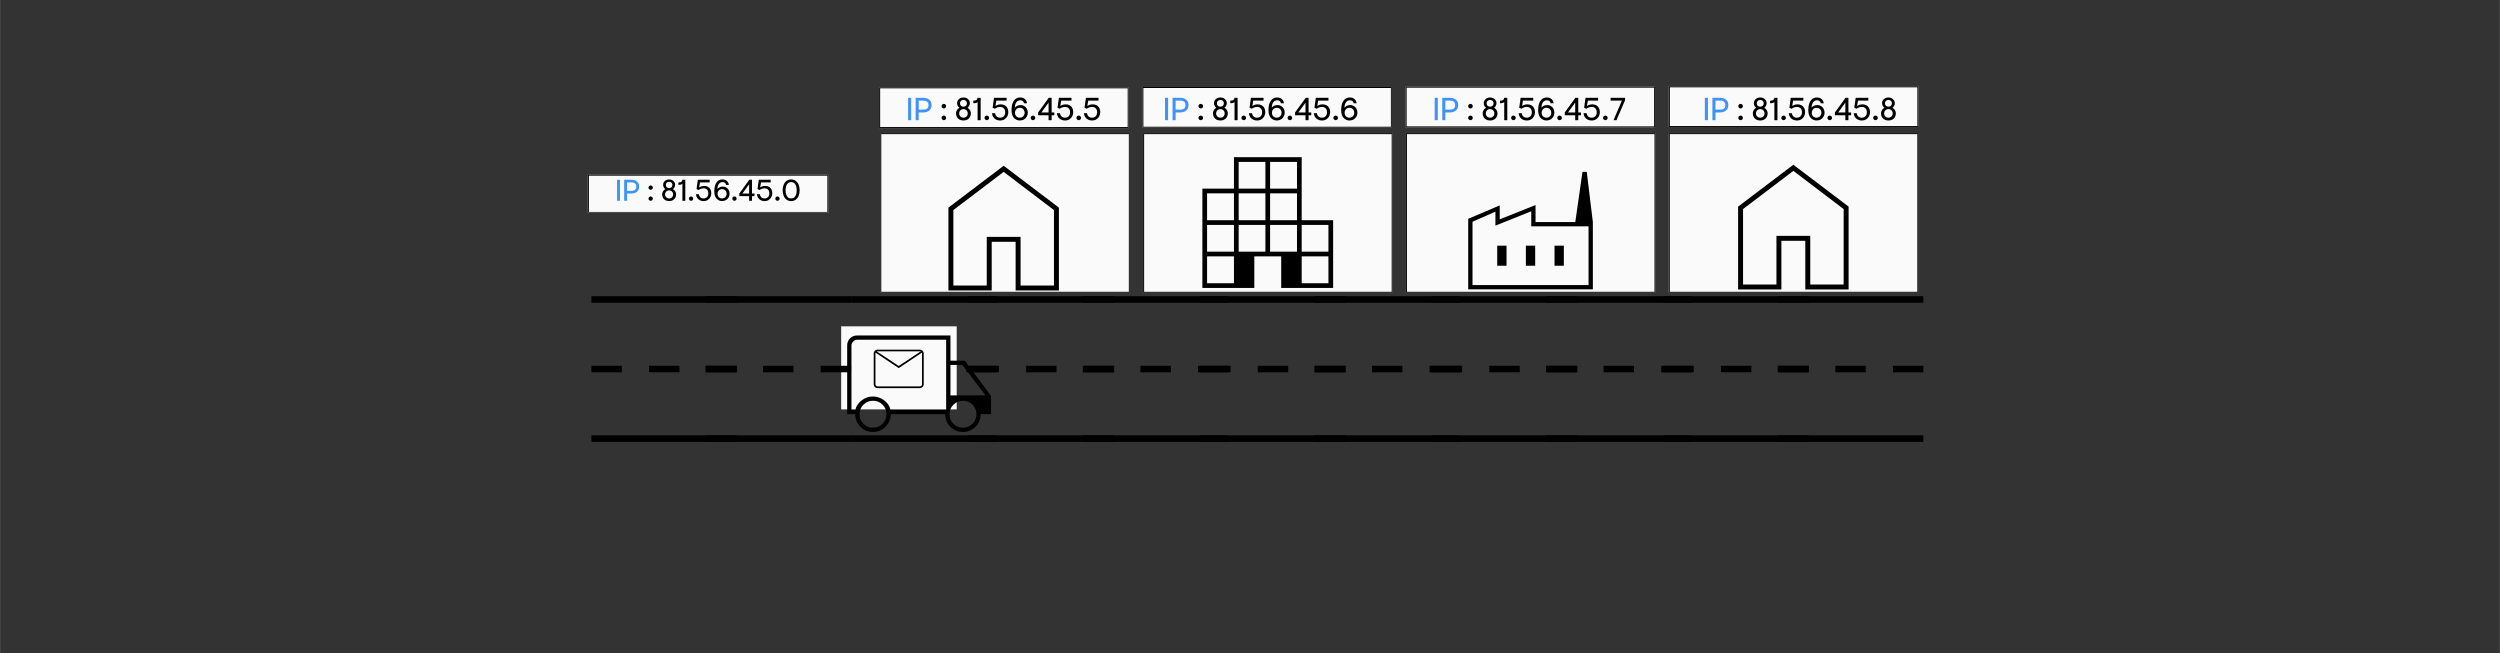 <svg xmlns="http://www.w3.org/2000/svg" xmlns:xlink="http://www.w3.org/1999/xlink" width="2500" zoomAndPan="magnify" viewBox="0 0 1874.88 489.75" height="653" preserveAspectRatio="xMidYMid meet" version="1.0"><rect x="0" y="0" width="1874.88" height="489.75" fill="#333333" stroke="none"/><defs><g/><clipPath id="d85891917c"><path d="M 630.82 244.75 L 717.5 244.75 L 717.5 307.059 L 630.82 307.059 Z M 630.82 244.75 " clip-rule="nonzero"/></clipPath><clipPath id="f33155acd4"><path d="M 660.145 99.867 L 847.238 99.867 L 847.238 219.551 L 660.145 219.551 Z M 660.145 99.867 " clip-rule="nonzero"/></clipPath><clipPath id="b76c854a3d"><path d="M 660.148 99.867 L 847.227 99.867 L 847.227 219.539 L 660.148 219.539 Z M 660.148 99.867 " clip-rule="nonzero"/></clipPath><clipPath id="095cf7085f"><path d="M 857.27 99.867 L 1044.363 99.867 L 1044.363 219.551 L 857.27 219.551 Z M 857.27 99.867 " clip-rule="nonzero"/></clipPath><clipPath id="5f2d5caa74"><path d="M 857.277 99.867 L 1044.352 99.867 L 1044.352 219.539 L 857.277 219.539 Z M 857.277 99.867 " clip-rule="nonzero"/></clipPath><clipPath id="87ff334a2f"><path d="M 1054.395 99.867 L 1241.492 99.867 L 1241.492 219.551 L 1054.395 219.551 Z M 1054.395 99.867 " clip-rule="nonzero"/></clipPath><clipPath id="d311c08fae"><path d="M 1054.402 99.867 L 1241.48 99.867 L 1241.48 219.539 L 1054.402 219.539 Z M 1054.402 99.867 " clip-rule="nonzero"/></clipPath><clipPath id="1ee904f5d5"><path d="M 1251.523 99.867 L 1438.617 99.867 L 1438.617 219.551 L 1251.523 219.551 Z M 1251.523 99.867 " clip-rule="nonzero"/></clipPath><clipPath id="eec64a3ed0"><path d="M 1251.527 99.867 L 1438.605 99.867 L 1438.605 219.539 L 1251.527 219.539 Z M 1251.527 99.867 " clip-rule="nonzero"/></clipPath><clipPath id="5614a12204"><path d="M 659.289 65.488 L 846.383 65.488 L 846.383 96.031 L 659.289 96.031 Z M 659.289 65.488 " clip-rule="nonzero"/></clipPath><clipPath id="90273cd262"><path d="M 659.305 65.488 L 846.359 65.488 L 846.359 96.023 L 659.305 96.023 Z M 659.305 65.488 " clip-rule="nonzero"/></clipPath><clipPath id="77789420d3"><path d="M 856.711 65.234 L 1043.805 65.234 L 1043.805 95.777 L 856.711 95.777 Z M 856.711 65.234 " clip-rule="nonzero"/></clipPath><clipPath id="43e3688ba6"><path d="M 856.727 65.234 L 1043.781 65.234 L 1043.781 95.77 L 856.727 95.77 Z M 856.727 65.234 " clip-rule="nonzero"/></clipPath><clipPath id="ac66368a93"><path d="M 1251.551 64.727 L 1438.648 64.727 L 1438.648 95.27 L 1251.551 95.27 Z M 1251.551 64.727 " clip-rule="nonzero"/></clipPath><clipPath id="cd5cf7f1f3"><path d="M 1251.57 64.727 L 1438.625 64.727 L 1438.625 95.262 L 1251.57 95.262 Z M 1251.57 64.727 " clip-rule="nonzero"/></clipPath><clipPath id="e99909fc3f"><path d="M 1054.133 64.98 L 1241.227 64.98 L 1241.227 95.523 L 1054.133 95.523 Z M 1054.133 64.98 " clip-rule="nonzero"/></clipPath><clipPath id="a367703e24"><path d="M 1054.148 64.98 L 1241.203 64.98 L 1241.203 95.516 L 1054.148 95.516 Z M 1054.148 64.98 " clip-rule="nonzero"/></clipPath><clipPath id="be1bddfc44"><path d="M 440.816 131.004 L 621.164 131.004 L 621.164 159.707 L 440.816 159.707 Z M 440.816 131.004 " clip-rule="nonzero"/></clipPath><clipPath id="0c98abacf1"><path d="M 440.844 131.004 L 621.129 131.004 L 621.129 159.488 L 440.844 159.488 Z M 440.844 131.004 " clip-rule="nonzero"/></clipPath></defs><path fill="#000000" d="M 726.324 222.156 L 835.562 222.156 L 835.562 227.051 L 726.324 227.051 Z M 726.324 274.332 L 749.148 274.332 L 749.148 279.223 L 726.324 279.223 Z M 726.324 326.504 L 835.562 326.504 L 835.562 331.395 L 726.324 331.395 Z M 769.531 274.332 L 792.355 274.332 L 792.355 279.223 L 769.531 279.223 Z M 812.734 274.332 L 835.562 274.332 L 835.562 279.223 L 812.734 279.223 Z M 812.734 274.332 " fill-opacity="1" fill-rule="nonzero"/><path fill="#000000" d="M 812.047 222.156 L 921.285 222.156 L 921.285 227.051 L 812.047 227.051 Z M 812.047 274.332 L 834.871 274.332 L 834.871 279.223 L 812.047 279.223 Z M 812.047 326.504 L 921.285 326.504 L 921.285 331.395 L 812.047 331.395 Z M 855.254 274.332 L 878.078 274.332 L 878.078 279.223 L 855.254 279.223 Z M 898.457 274.332 L 921.285 274.332 L 921.285 279.223 L 898.457 279.223 Z M 898.457 274.332 " fill-opacity="1" fill-rule="nonzero"/><path fill="#000000" d="M 900.055 222.156 L 1009.293 222.156 L 1009.293 227.051 L 900.055 227.051 Z M 900.055 274.332 L 922.883 274.332 L 922.883 279.223 L 900.055 279.223 Z M 900.055 326.504 L 1009.293 326.504 L 1009.293 331.395 L 900.055 331.395 Z M 943.262 274.332 L 966.086 274.332 L 966.086 279.223 L 943.262 279.223 Z M 986.469 274.332 L 1009.293 274.332 L 1009.293 279.223 L 986.469 279.223 Z M 986.469 274.332 " fill-opacity="1" fill-rule="nonzero"/><path fill="#000000" d="M 985.703 222.156 L 1094.941 222.156 L 1094.941 227.051 L 985.703 227.051 Z M 985.703 274.332 L 1008.527 274.332 L 1008.527 279.223 L 985.703 279.223 Z M 985.703 326.504 L 1094.941 326.504 L 1094.941 331.395 L 985.703 331.395 Z M 1028.906 274.332 L 1051.734 274.332 L 1051.734 279.223 L 1028.906 279.223 Z M 1072.113 274.332 L 1094.941 274.332 L 1094.941 279.223 L 1072.113 279.223 Z M 1072.113 274.332 " fill-opacity="1" fill-rule="nonzero"/><path fill="#000000" d="M 1073.711 222.156 L 1182.949 222.156 L 1182.949 227.051 L 1073.711 227.051 Z M 1073.711 274.332 L 1096.539 274.332 L 1096.539 279.223 L 1073.711 279.223 Z M 1073.711 326.504 L 1182.949 326.504 L 1182.949 331.395 L 1073.711 331.395 Z M 1116.918 274.332 L 1139.742 274.332 L 1139.742 279.223 L 1116.918 279.223 Z M 1160.125 274.332 L 1182.949 274.332 L 1182.949 279.223 L 1160.125 279.223 Z M 1160.125 274.332 " fill-opacity="1" fill-rule="nonzero"/><path fill="#000000" d="M 1159.434 222.156 L 1268.672 222.156 L 1268.672 227.051 L 1159.434 227.051 Z M 1159.434 274.332 L 1182.262 274.332 L 1182.262 279.223 L 1159.434 279.223 Z M 1159.434 326.504 L 1268.672 326.504 L 1268.672 331.395 L 1159.434 331.395 Z M 1202.641 274.332 L 1225.465 274.332 L 1225.465 279.223 L 1202.641 279.223 Z M 1245.848 274.332 L 1268.672 274.332 L 1268.672 279.223 L 1245.848 279.223 Z M 1245.848 274.332 " fill-opacity="1" fill-rule="nonzero"/><path fill="#000000" d="M 1247.445 222.156 L 1356.684 222.156 L 1356.684 227.051 L 1247.445 227.051 Z M 1247.445 274.332 L 1270.27 274.332 L 1270.27 279.223 L 1247.445 279.223 Z M 1247.445 326.504 L 1356.684 326.504 L 1356.684 331.395 L 1247.445 331.395 Z M 1290.648 274.332 L 1313.477 274.332 L 1313.477 279.223 L 1290.648 279.223 Z M 1333.855 274.332 L 1356.684 274.332 L 1356.684 279.223 L 1333.855 279.223 Z M 1333.855 274.332 " fill-opacity="1" fill-rule="nonzero"/><path fill="#000000" d="M 638.289 222.156 L 747.527 222.156 L 747.527 227.051 L 638.289 227.051 Z M 638.289 274.332 L 661.117 274.332 L 661.117 279.223 L 638.289 279.223 Z M 638.289 326.504 L 747.527 326.504 L 747.527 331.395 L 638.289 331.395 Z M 681.496 274.332 L 704.32 274.332 L 704.32 279.223 L 681.496 279.223 Z M 724.703 274.332 L 747.527 274.332 L 747.527 279.223 L 724.703 279.223 Z M 724.703 274.332 " fill-opacity="1" fill-rule="nonzero"/><g clip-path="url(#d85891917c)"><path fill="#fafafa" d="M 630.82 244.75 L 717.473 244.75 L 717.473 307.059 L 630.82 307.059 Z M 630.82 244.75 " fill-opacity="1" fill-rule="nonzero"/></g><path fill="#000000" d="M 654.621 323.977 C 650.957 323.977 647.832 322.676 645.25 320.082 C 642.668 317.484 641.379 314.332 641.379 310.621 L 635.324 310.621 L 635.324 259.082 C 635.324 256.957 636.039 255.18 637.473 253.75 C 638.902 252.32 640.68 251.605 642.801 251.605 L 712.77 251.605 L 712.77 270.477 L 723.543 270.477 L 743.215 296.914 L 743.215 310.621 L 735.469 310.621 C 735.469 314.332 734.168 317.484 731.57 320.082 C 728.969 322.676 725.812 323.977 722.094 323.977 C 718.406 323.977 715.277 322.676 712.707 320.082 C 710.137 317.484 708.855 314.332 708.855 310.621 L 667.996 310.621 C 667.996 314.363 666.684 317.523 664.059 320.102 C 661.434 322.684 658.285 323.977 654.621 323.977 Z M 654.688 320.77 C 657.504 320.77 659.895 319.793 661.852 317.832 C 663.812 315.875 664.789 313.484 664.789 310.668 C 664.789 307.848 663.812 305.461 661.852 303.5 C 659.895 301.543 657.504 300.562 654.688 300.562 C 651.867 300.562 649.477 301.543 647.52 303.5 C 645.562 305.461 644.582 307.848 644.582 310.668 C 644.582 313.484 645.562 315.875 647.52 317.832 C 649.477 319.793 651.867 320.77 654.688 320.77 Z M 638.531 307.418 L 641.469 307.418 C 642 304.719 643.539 302.367 646.078 300.363 C 648.617 298.359 651.477 297.359 654.66 297.359 C 657.66 297.359 660.473 298.34 663.09 300.297 C 665.707 302.254 667.281 304.629 667.816 307.418 L 709.566 307.418 L 709.566 254.809 L 642.801 254.809 C 641.734 254.809 640.754 255.254 639.863 256.145 C 638.977 257.035 638.531 258.012 638.531 259.082 Z M 722.16 320.77 C 724.98 320.77 727.367 319.793 729.328 317.832 C 731.285 315.875 732.266 313.484 732.266 310.668 C 732.266 307.848 731.285 305.461 729.328 303.5 C 727.367 301.543 724.98 300.562 722.16 300.562 C 719.344 300.562 716.953 301.543 714.996 303.5 C 713.039 305.461 712.059 307.848 712.059 310.668 C 712.059 313.484 713.039 315.875 714.996 317.832 C 716.953 319.793 719.344 320.77 722.16 320.77 Z M 712.77 296.559 L 739.117 296.559 L 721.672 273.68 L 712.77 273.68 Z M 674.047 281.379 Z M 674.047 281.379 " fill-opacity="1" fill-rule="nonzero"/><path fill="#000000" d="M 658.242 291.105 C 657.387 291.105 656.668 290.816 656.09 290.242 C 655.516 289.664 655.227 288.945 655.227 288.09 L 655.227 265.246 C 655.227 264.387 655.516 263.672 656.09 263.094 C 656.668 262.516 657.387 262.227 658.242 262.227 L 689.707 262.227 C 690.566 262.227 691.281 262.516 691.859 263.094 C 692.438 263.672 692.727 264.387 692.727 265.246 L 692.727 288.09 C 692.727 288.945 692.438 289.664 691.859 290.242 C 691.281 290.816 690.566 291.105 689.707 291.105 Z M 673.977 276.094 L 656.52 264.418 L 656.52 288.09 C 656.52 288.594 656.68 289.004 657.004 289.328 C 657.328 289.652 657.738 289.812 658.242 289.812 L 689.707 289.812 C 690.211 289.812 690.625 289.652 690.945 289.328 C 691.27 289.004 691.434 288.594 691.434 288.09 L 691.434 264.418 Z M 673.977 274.477 L 690.535 263.52 L 657.453 263.52 Z M 656.52 264.418 L 656.52 263.52 L 656.52 288.09 C 656.52 288.594 656.68 289.004 657.004 289.328 C 657.328 289.652 657.738 289.812 658.242 289.812 L 656.52 289.812 Z M 656.52 264.418 " fill-opacity="1" fill-rule="nonzero"/><path fill="#000000" d="M 1333.23 222.156 L 1442.469 222.156 L 1442.469 227.051 L 1333.23 227.051 Z M 1333.23 274.332 L 1356.055 274.332 L 1356.055 279.223 L 1333.23 279.223 Z M 1333.23 326.504 L 1442.469 326.504 L 1442.469 331.395 L 1333.23 331.395 Z M 1376.434 274.332 L 1399.262 274.332 L 1399.262 279.223 L 1376.434 279.223 Z M 1419.641 274.332 L 1442.469 274.332 L 1442.469 279.223 L 1419.641 279.223 Z M 1419.641 274.332 " fill-opacity="1" fill-rule="nonzero"/><path fill="#000000" d="M 529.023 222.156 L 638.262 222.156 L 638.262 227.051 L 529.023 227.051 Z M 529.023 274.332 L 551.852 274.332 L 551.852 279.223 L 529.023 279.223 Z M 529.023 326.504 L 638.262 326.504 L 638.262 331.395 L 529.023 331.395 Z M 572.23 274.332 L 595.055 274.332 L 595.055 279.223 L 572.23 279.223 Z M 615.438 274.332 L 638.262 274.332 L 638.262 279.223 L 615.438 279.223 Z M 615.438 274.332 " fill-opacity="1" fill-rule="nonzero"/><g clip-path="url(#f33155acd4)"><path fill="#fafafa" d="M 660.145 99.867 L 847.145 99.867 L 847.145 219.551 L 660.145 219.551 Z M 660.145 99.867 " fill-opacity="1" fill-rule="nonzero"/></g><g clip-path="url(#b76c854a3d)"><path stroke-linecap="butt" transform="matrix(0.75, 0, 0, 0.75, 660.149, 99.868)" fill="none" stroke-linejoin="miter" d="M -0.001 -0.001 L 249.564 -0.001 L 249.564 159.643 L -0.001 159.643 Z M -0.001 -0.001 " stroke="#000000" stroke-width="2" stroke-opacity="1" stroke-miterlimit="4"/></g><g clip-path="url(#095cf7085f)"><path fill="#fafafa" d="M 857.27 99.867 L 1044.27 99.867 L 1044.27 219.551 L 857.27 219.551 Z M 857.27 99.867 " fill-opacity="1" fill-rule="nonzero"/></g><g clip-path="url(#5f2d5caa74)"><path stroke-linecap="butt" transform="matrix(0.75, 0, 0, 0.75, 857.276, 99.868)" fill="none" stroke-linejoin="miter" d="M 0.002 -0.001 L 249.562 -0.001 L 249.562 159.643 L 0.002 159.643 Z M 0.002 -0.001 " stroke="#000000" stroke-width="2" stroke-opacity="1" stroke-miterlimit="4"/></g><g clip-path="url(#87ff334a2f)"><path fill="#fafafa" d="M 1054.395 99.867 L 1241.398 99.867 L 1241.398 219.551 L 1054.395 219.551 Z M 1054.395 99.867 " fill-opacity="1" fill-rule="nonzero"/></g><g clip-path="url(#d311c08fae)"><path stroke-linecap="butt" transform="matrix(0.75, 0, 0, 0.75, 1054.402, 99.868)" fill="none" stroke-linejoin="miter" d="M 0.001 -0.001 L 249.566 -0.001 L 249.566 159.643 L 0.001 159.643 Z M 0.001 -0.001 " stroke="#000000" stroke-width="2" stroke-opacity="1" stroke-miterlimit="4"/></g><g clip-path="url(#1ee904f5d5)"><path fill="#fafafa" d="M 1251.523 99.867 L 1438.523 99.867 L 1438.523 219.551 L 1251.523 219.551 Z M 1251.523 99.867 " fill-opacity="1" fill-rule="nonzero"/></g><g clip-path="url(#eec64a3ed0)"><path stroke-linecap="butt" transform="matrix(0.75, 0, 0, 0.75, 1251.528, 99.868)" fill="none" stroke-linejoin="miter" d="M -0.001 -0.001 L 249.564 -0.001 L 249.564 159.643 L -0.001 159.643 Z M -0.001 -0.001 " stroke="#000000" stroke-width="2" stroke-opacity="1" stroke-miterlimit="4"/></g><path fill="#000000" d="M 714.965 214.152 L 740.012 214.152 L 740.012 177.664 L 765.367 177.664 L 765.367 214.152 L 790.414 214.152 L 790.414 157.566 L 752.688 128.91 L 714.965 157.531 Z M 711.254 217.863 L 711.254 155.711 L 752.688 124.324 L 794.121 155.711 L 794.121 217.863 L 761.656 217.863 L 761.656 181.375 L 743.719 181.375 L 743.719 217.863 Z M 752.688 171.531 Z M 752.688 171.531 " fill-opacity="1" fill-rule="nonzero"/><path fill="#000000" d="M 901.727 215.957 L 901.727 141.48 L 925.41 141.48 L 925.41 117.895 L 976.203 117.895 L 976.203 165.164 L 999.789 165.164 L 999.789 215.957 L 960.84 215.957 L 960.84 192.273 L 940.68 192.273 L 940.68 215.957 Z M 905.25 212.434 L 925.41 212.434 L 925.41 192.273 L 905.25 192.273 Z M 905.25 188.75 L 925.41 188.75 L 925.41 168.688 L 905.25 168.688 Z M 905.25 165.164 L 925.41 165.164 L 925.41 145.004 L 905.25 145.004 Z M 928.934 188.75 L 948.996 188.75 L 948.996 168.688 L 928.934 168.688 Z M 928.934 165.164 L 948.996 165.164 L 948.996 145.004 L 928.934 145.004 Z M 928.934 141.48 L 948.996 141.48 L 948.996 121.418 L 928.934 121.418 Z M 952.52 188.75 L 972.68 188.75 L 972.68 168.688 L 952.52 168.688 Z M 952.52 165.164 L 972.68 165.164 L 972.68 145.004 L 952.52 145.004 Z M 952.52 141.48 L 972.68 141.48 L 972.68 121.418 L 952.52 121.418 Z M 976.203 212.434 L 996.266 212.434 L 996.266 192.273 L 976.203 192.273 Z M 976.203 188.75 L 996.266 188.75 L 996.266 168.688 L 976.203 168.688 Z M 976.203 188.75 " fill-opacity="1" fill-rule="nonzero"/><path fill="#000000" d="M 1101.102 217.023 L 1101.102 164.109 L 1124.738 154.035 L 1124.738 164.512 L 1151.602 153.766 L 1151.602 166.527 L 1194.578 166.527 L 1194.578 217.023 Z M 1104.324 213.801 L 1191.355 213.801 L 1191.355 169.754 L 1148.379 169.754 L 1148.379 158.469 L 1121.516 169.211 L 1121.516 158.738 L 1104.324 166.301 Z M 1144.348 199.297 L 1151.332 199.297 L 1151.332 184.254 L 1144.348 184.254 Z M 1122.859 199.297 L 1129.844 199.297 L 1129.844 184.254 L 1122.859 184.254 Z M 1165.836 199.297 L 1172.82 199.297 L 1172.82 184.254 L 1165.836 184.254 Z M 1194.578 166.527 L 1181.418 166.527 L 1186.789 128.922 L 1190.012 128.922 Z M 1104.324 213.801 L 1191.355 213.801 Z M 1104.324 213.801 " fill-opacity="1" fill-rule="nonzero"/><path fill="#000000" d="M 1307.227 213.391 L 1332.273 213.391 L 1332.273 176.902 L 1357.629 176.902 L 1357.629 213.391 L 1382.676 213.391 L 1382.676 156.801 L 1344.953 128.148 L 1307.227 156.77 Z M 1303.52 217.098 L 1303.52 154.945 L 1344.953 123.562 L 1386.387 154.945 L 1386.387 217.098 L 1353.922 217.098 L 1353.922 180.613 L 1335.984 180.613 L 1335.984 217.098 Z M 1344.953 170.77 Z M 1344.953 170.77 " fill-opacity="1" fill-rule="nonzero"/><g clip-path="url(#5614a12204)"><path fill="#fafafa" d="M 659.289 65.488 L 846.355 65.488 L 846.355 96.031 L 659.289 96.031 Z M 659.289 65.488 " fill-opacity="1" fill-rule="nonzero"/></g><g clip-path="url(#90273cd262)"><path stroke-linecap="butt" transform="matrix(0.75, 0, 0, 0.75, 659.304, 65.489)" fill="none" stroke-linejoin="miter" d="M 0 -0.002 L 249.534 -0.002 L 249.534 40.733 L 0 40.733 Z M 0 -0.002 " stroke="#000000" stroke-width="2" stroke-opacity="1" stroke-miterlimit="4"/></g><g clip-path="url(#77789420d3)"><path fill="#fafafa" d="M 856.711 65.234 L 1043.777 65.234 L 1043.777 95.777 L 856.711 95.777 Z M 856.711 65.234 " fill-opacity="1" fill-rule="nonzero"/></g><g clip-path="url(#43e3688ba6)"><path stroke-linecap="butt" transform="matrix(0.75, 0, 0, 0.75, 856.726, 65.235)" fill="none" stroke-linejoin="miter" d="M 0.001 -0.001 L 249.534 -0.001 L 249.534 40.734 L 0.001 40.734 Z M 0.001 -0.001 " stroke="#000000" stroke-width="2" stroke-opacity="1" stroke-miterlimit="4"/></g><g clip-path="url(#ac66368a93)"><path fill="#fafafa" d="M 1251.551 64.727 L 1438.621 64.727 L 1438.621 95.27 L 1251.551 95.27 Z M 1251.551 64.727 " fill-opacity="1" fill-rule="nonzero"/></g><g clip-path="url(#cd5cf7f1f3)"><path stroke-linecap="butt" transform="matrix(0.75, 0, 0, 0.75, 1251.569, 64.726)" fill="none" stroke-linejoin="miter" d="M 0.002 0.001 L 249.535 0.001 L 249.535 40.735 L 0.002 40.735 Z M 0.002 0.001 " stroke="#000000" stroke-width="2" stroke-opacity="1" stroke-miterlimit="4"/></g><g clip-path="url(#e99909fc3f)"><path fill="#fafafa" d="M 1054.133 64.98 L 1241.199 64.98 L 1241.199 95.523 L 1054.133 95.523 Z M 1054.133 64.98 " fill-opacity="1" fill-rule="nonzero"/></g><g clip-path="url(#a367703e24)"><path stroke-linecap="butt" transform="matrix(0.75, 0, 0, 0.75, 1054.148, 64.98)" fill="none" stroke-linejoin="miter" d="M 0.001 -0 L 249.535 -0 L 249.535 40.734 L 0.001 40.734 Z M 0.001 -0 " stroke="#000000" stroke-width="2" stroke-opacity="1" stroke-miterlimit="4"/></g><g fill="#3f92fa" fill-opacity="1"><g transform="translate(679.326, 90.136)"><g><path d="M 1.68 -16.793 L 3.98 -16.793 L 3.98 0 L 1.68 0 Z M 1.68 -16.793 "/></g></g></g><g fill="#3f92fa" fill-opacity="1"><g transform="translate(684.987, 90.136)"><g><path d="M 1.68 0 L 1.68 -16.793 L 7.438 -16.793 C 8.684 -16.793 9.773 -16.57 10.711 -16.133 C 11.645 -15.691 12.371 -15.062 12.883 -14.25 C 13.395 -13.434 13.648 -12.449 13.648 -11.297 C 13.648 -10.164 13.395 -9.184 12.883 -8.359 C 12.371 -7.535 11.645 -6.906 10.711 -6.465 C 9.773 -6.023 8.684 -5.805 7.438 -5.805 L 3.98 -5.805 L 3.98 0 Z M 3.98 -7.914 L 7.484 -7.914 C 8.316 -7.914 9.02 -8.035 9.594 -8.277 C 10.172 -8.516 10.605 -8.887 10.902 -9.391 C 11.199 -9.895 11.348 -10.531 11.348 -11.297 C 11.348 -12.082 11.199 -12.723 10.902 -13.219 C 10.605 -13.715 10.172 -14.082 9.594 -14.32 C 9.02 -14.562 8.316 -14.68 7.484 -14.68 L 3.98 -14.68 Z M 3.98 -7.914 "/></g></g></g><g fill="#3f92fa" fill-opacity="1"><g transform="translate(699.835, 90.136)"><g/></g></g><g fill="#000000" fill-opacity="1"><g transform="translate(704.883, 90.136)"><g><path d="M 2.926 0 C 2.461 0 2.059 -0.172 1.715 -0.516 C 1.371 -0.859 1.199 -1.262 1.199 -1.727 C 1.199 -2.191 1.371 -2.594 1.715 -2.938 C 2.059 -3.281 2.461 -3.453 2.926 -3.453 C 3.391 -3.453 3.793 -3.281 4.137 -2.938 C 4.48 -2.594 4.652 -2.191 4.652 -1.727 C 4.652 -1.262 4.48 -0.859 4.137 -0.516 C 3.793 -0.172 3.391 0 2.926 0 Z M 2.926 -8.781 C 2.461 -8.781 2.059 -8.953 1.715 -9.297 C 1.371 -9.641 1.199 -10.043 1.199 -10.508 C 1.199 -10.969 1.371 -11.375 1.715 -11.719 C 2.059 -12.062 2.461 -12.234 2.926 -12.234 C 3.391 -12.234 3.793 -12.062 4.137 -11.719 C 4.48 -11.375 4.652 -10.969 4.652 -10.508 C 4.652 -10.043 4.48 -9.641 4.137 -9.297 C 3.793 -8.953 3.391 -8.781 2.926 -8.781 Z M 2.926 -8.781 "/></g></g></g><g fill="#000000" fill-opacity="1"><g transform="translate(710.736, 90.136)"><g/></g></g><g fill="#000000" fill-opacity="1"><g transform="translate(715.774, 90.136)"><g><path d="M 6.766 0.238 C 5.613 0.238 4.621 0.008 3.789 -0.457 C 2.957 -0.918 2.32 -1.551 1.871 -2.352 C 1.422 -3.152 1.199 -4.047 1.199 -5.039 C 1.199 -5.676 1.312 -6.27 1.535 -6.812 C 1.758 -7.355 2.059 -7.84 2.434 -8.266 C 2.812 -8.688 3.238 -9.027 3.719 -9.285 C 3.352 -9.555 3.035 -9.875 2.77 -10.242 C 2.508 -10.609 2.309 -11.012 2.172 -11.441 C 2.035 -11.875 1.969 -12.312 1.969 -12.762 C 1.969 -13.594 2.184 -14.328 2.613 -14.969 C 3.047 -15.609 3.625 -16.113 4.355 -16.48 C 5.082 -16.848 5.887 -17.031 6.766 -17.031 C 7.66 -17.031 8.469 -16.848 9.188 -16.48 C 9.906 -16.113 10.484 -15.609 10.914 -14.969 C 11.348 -14.328 11.562 -13.594 11.562 -12.762 C 11.562 -12.312 11.492 -11.875 11.359 -11.441 C 11.223 -11.012 11.023 -10.609 10.758 -10.242 C 10.496 -9.875 10.18 -9.555 9.812 -9.285 C 10.289 -9.027 10.719 -8.688 11.094 -8.266 C 11.469 -7.84 11.77 -7.355 11.992 -6.812 C 12.219 -6.27 12.328 -5.676 12.328 -5.039 C 12.328 -4.047 12.105 -3.152 11.656 -2.352 C 11.211 -1.551 10.57 -0.918 9.738 -0.457 C 8.906 0.008 7.914 0.238 6.766 0.238 Z M 6.766 -1.871 C 7.355 -1.871 7.891 -2.004 8.371 -2.266 C 8.852 -2.531 9.238 -2.906 9.535 -3.395 C 9.832 -3.883 9.98 -4.445 9.98 -5.086 C 9.98 -5.742 9.832 -6.309 9.535 -6.789 C 9.238 -7.27 8.852 -7.641 8.371 -7.902 C 7.891 -8.168 7.355 -8.301 6.766 -8.301 C 6.188 -8.301 5.656 -8.168 5.168 -7.902 C 4.68 -7.641 4.289 -7.27 3.992 -6.789 C 3.699 -6.309 3.551 -5.742 3.551 -5.086 C 3.551 -4.445 3.699 -3.883 3.992 -3.395 C 4.289 -2.906 4.68 -2.531 5.168 -2.266 C 5.656 -2.004 6.188 -1.871 6.766 -1.871 Z M 6.766 -10.121 C 7.277 -10.121 7.723 -10.227 8.109 -10.434 C 8.492 -10.641 8.797 -10.938 9.02 -11.32 C 9.242 -11.707 9.355 -12.145 9.355 -12.641 C 9.355 -13.152 9.242 -13.598 9.02 -13.973 C 8.797 -14.348 8.492 -14.641 8.109 -14.848 C 7.723 -15.055 7.277 -15.16 6.766 -15.16 C 6.27 -15.16 5.824 -15.055 5.434 -14.848 C 5.043 -14.641 4.734 -14.348 4.508 -13.973 C 4.285 -13.598 4.176 -13.152 4.176 -12.641 C 4.176 -12.145 4.285 -11.707 4.508 -11.32 C 4.734 -10.938 5.043 -10.641 5.434 -10.434 C 5.824 -10.227 6.27 -10.121 6.766 -10.121 Z M 6.766 -10.121 "/></g></g></g><g fill="#000000" fill-opacity="1"><g transform="translate(729.303, 90.136)"><g><path d="M 3.84 0 L 3.84 -13.578 C 3.453 -13.242 3.023 -13.012 2.543 -12.895 C 2.062 -12.773 1.422 -12.715 0.625 -12.715 L 0.625 -14.633 L 1.008 -14.633 C 1.855 -14.633 2.516 -14.801 2.988 -15.137 C 3.457 -15.473 3.742 -16.023 3.84 -16.793 L 6.141 -16.793 L 6.141 0 Z M 3.84 0 "/></g></g></g><g fill="#000000" fill-opacity="1"><g transform="translate(737.123, 90.136)"><g><path d="M 2.926 0 C 2.461 0 2.059 -0.172 1.715 -0.516 C 1.371 -0.859 1.199 -1.262 1.199 -1.727 C 1.199 -2.191 1.371 -2.594 1.715 -2.938 C 2.059 -3.281 2.461 -3.453 2.926 -3.453 C 3.391 -3.453 3.793 -3.281 4.137 -2.938 C 4.48 -2.594 4.652 -2.191 4.652 -1.727 C 4.652 -1.262 4.48 -0.859 4.137 -0.516 C 3.793 -0.172 3.391 0 2.926 0 Z M 2.926 0 "/></g></g></g><g fill="#000000" fill-opacity="1"><g transform="translate(742.976, 90.136)"><g><path d="M 7.004 0.238 C 5.887 0.238 4.883 0.008 3.992 -0.457 C 3.105 -0.918 2.398 -1.566 1.871 -2.398 C 1.344 -3.23 1.039 -4.184 0.961 -5.254 L 3.262 -5.254 C 3.309 -4.82 3.422 -4.406 3.598 -4.008 C 3.773 -3.605 4.02 -3.242 4.328 -2.914 C 4.641 -2.586 5.016 -2.332 5.457 -2.148 C 5.898 -1.965 6.414 -1.871 7.004 -1.871 C 7.598 -1.871 8.129 -1.965 8.602 -2.148 C 9.07 -2.332 9.477 -2.598 9.812 -2.949 C 10.148 -3.301 10.406 -3.73 10.59 -4.234 C 10.773 -4.738 10.867 -5.309 10.867 -5.949 C 10.867 -6.828 10.703 -7.562 10.375 -8.156 C 10.047 -8.746 9.602 -9.191 9.043 -9.488 C 8.484 -9.781 7.867 -9.93 7.195 -9.93 C 6.477 -9.93 5.848 -9.852 5.312 -9.691 C 4.777 -9.531 4.324 -9.344 3.957 -9.129 C 3.59 -8.91 3.293 -8.723 3.07 -8.562 L 1.414 -9.355 L 2.473 -16.793 L 11.922 -16.793 L 11.922 -14.68 L 4.223 -14.68 L 3.527 -10.676 C 4.008 -10.996 4.598 -11.273 5.301 -11.516 C 6.004 -11.754 6.742 -11.875 7.508 -11.875 C 8.676 -11.875 9.684 -11.637 10.531 -11.168 C 11.379 -10.695 12.039 -10.023 12.508 -9.152 C 12.98 -8.281 13.219 -7.234 13.219 -6.02 C 13.219 -4.934 12.973 -3.91 12.484 -2.949 C 11.996 -1.992 11.289 -1.219 10.363 -0.637 C 9.434 -0.051 8.316 0.238 7.004 0.238 Z M 7.004 0.238 "/></g></g></g><g fill="#000000" fill-opacity="1"><g transform="translate(757.392, 90.136)"><g><path d="M 7.293 0.238 C 6.445 0.238 5.598 0.027 4.75 -0.395 C 3.902 -0.82 3.199 -1.398 2.637 -2.137 C 2.125 -2.84 1.758 -3.656 1.535 -4.594 C 1.312 -5.527 1.199 -6.59 1.199 -7.773 C 1.199 -9.629 1.457 -11.25 1.969 -12.641 C 2.48 -14.031 3.219 -15.113 4.188 -15.879 C 5.152 -16.648 6.324 -17.031 7.699 -17.031 C 9.125 -17.031 10.289 -16.637 11.203 -15.844 C 12.113 -15.051 12.648 -13.992 12.809 -12.664 L 10.578 -12.664 C 10.418 -13.242 10.207 -13.691 9.941 -14.02 C 9.68 -14.348 9.355 -14.582 8.973 -14.715 C 8.586 -14.852 8.141 -14.922 7.629 -14.922 C 6.891 -14.922 6.227 -14.699 5.625 -14.262 C 5.027 -13.82 4.555 -13.191 4.211 -12.379 C 3.867 -11.562 3.688 -10.57 3.672 -9.402 C 4.055 -9.852 4.469 -10.215 4.918 -10.496 C 5.367 -10.773 5.848 -10.988 6.367 -11.129 C 6.887 -11.273 7.422 -11.348 7.965 -11.348 C 8.988 -11.348 9.906 -11.102 10.723 -10.613 C 11.539 -10.125 12.188 -9.457 12.664 -8.602 C 13.145 -7.742 13.387 -6.758 13.387 -5.637 C 13.387 -4.535 13.129 -3.539 12.617 -2.652 C 12.105 -1.762 11.395 -1.059 10.484 -0.539 C 9.57 -0.02 8.508 0.238 7.293 0.238 Z M 7.414 -1.871 C 8.18 -1.871 8.832 -2.051 9.367 -2.41 C 9.902 -2.77 10.316 -3.234 10.602 -3.801 C 10.891 -4.371 11.035 -4.965 11.035 -5.59 C 11.035 -6.211 10.891 -6.809 10.602 -7.375 C 10.316 -7.945 9.902 -8.406 9.367 -8.766 C 8.832 -9.129 8.18 -9.309 7.414 -9.309 C 6.836 -9.309 6.324 -9.203 5.879 -8.996 C 5.43 -8.789 5.051 -8.508 4.738 -8.156 C 4.426 -7.805 4.191 -7.402 4.031 -6.957 C 3.871 -6.508 3.789 -6.055 3.789 -5.59 C 3.789 -5.078 3.871 -4.598 4.031 -4.148 C 4.191 -3.703 4.426 -3.305 4.738 -2.961 C 5.051 -2.617 5.43 -2.352 5.879 -2.16 C 6.324 -1.969 6.836 -1.871 7.414 -1.871 Z M 7.414 -1.871 "/></g></g></g><g fill="#000000" fill-opacity="1"><g transform="translate(771.737, 90.136)"><g><path d="M 2.926 0 C 2.461 0 2.059 -0.172 1.715 -0.516 C 1.371 -0.859 1.199 -1.262 1.199 -1.727 C 1.199 -2.191 1.371 -2.594 1.715 -2.938 C 2.059 -3.281 2.461 -3.453 2.926 -3.453 C 3.391 -3.453 3.793 -3.281 4.137 -2.938 C 4.48 -2.594 4.652 -2.191 4.652 -1.727 C 4.652 -1.262 4.48 -0.859 4.137 -0.516 C 3.793 -0.172 3.391 0 2.926 0 Z M 2.926 0 "/></g></g></g><g fill="#000000" fill-opacity="1"><g transform="translate(777.59, 90.136)"><g><path d="M 8.781 0 L 8.781 -3.695 L 0.961 -3.695 L 0.961 -5.805 L 8.922 -16.793 L 11.082 -16.793 L 11.082 -5.805 L 13.098 -5.805 L 13.098 -3.695 L 11.082 -3.695 L 11.082 0 Z M 3.406 -5.805 L 8.781 -5.805 L 8.781 -13.168 Z M 3.406 -5.805 "/></g></g></g><g fill="#000000" fill-opacity="1"><g transform="translate(791.647, 90.136)"><g><path d="M 7.004 0.238 C 5.887 0.238 4.883 0.008 3.992 -0.457 C 3.105 -0.918 2.398 -1.566 1.871 -2.398 C 1.344 -3.23 1.039 -4.184 0.961 -5.254 L 3.262 -5.254 C 3.309 -4.82 3.422 -4.406 3.598 -4.008 C 3.773 -3.605 4.02 -3.242 4.328 -2.914 C 4.641 -2.586 5.016 -2.332 5.457 -2.148 C 5.898 -1.965 6.414 -1.871 7.004 -1.871 C 7.598 -1.871 8.129 -1.965 8.602 -2.148 C 9.07 -2.332 9.477 -2.598 9.812 -2.949 C 10.148 -3.301 10.406 -3.73 10.59 -4.234 C 10.773 -4.738 10.867 -5.309 10.867 -5.949 C 10.867 -6.828 10.703 -7.562 10.375 -8.156 C 10.047 -8.746 9.602 -9.191 9.043 -9.488 C 8.484 -9.781 7.867 -9.93 7.195 -9.93 C 6.477 -9.93 5.848 -9.852 5.312 -9.691 C 4.777 -9.531 4.324 -9.344 3.957 -9.129 C 3.59 -8.91 3.293 -8.723 3.07 -8.562 L 1.414 -9.355 L 2.473 -16.793 L 11.922 -16.793 L 11.922 -14.68 L 4.223 -14.68 L 3.527 -10.676 C 4.008 -10.996 4.598 -11.273 5.301 -11.516 C 6.004 -11.754 6.742 -11.875 7.508 -11.875 C 8.676 -11.875 9.684 -11.637 10.531 -11.168 C 11.379 -10.695 12.039 -10.023 12.508 -9.152 C 12.98 -8.281 13.219 -7.234 13.219 -6.02 C 13.219 -4.934 12.973 -3.91 12.484 -2.949 C 11.996 -1.992 11.289 -1.219 10.363 -0.637 C 9.434 -0.051 8.316 0.238 7.004 0.238 Z M 7.004 0.238 "/></g></g></g><g fill="#000000" fill-opacity="1"><g transform="translate(806.064, 90.136)"><g><path d="M 2.926 0 C 2.461 0 2.059 -0.172 1.715 -0.516 C 1.371 -0.859 1.199 -1.262 1.199 -1.727 C 1.199 -2.191 1.371 -2.594 1.715 -2.938 C 2.059 -3.281 2.461 -3.453 2.926 -3.453 C 3.391 -3.453 3.793 -3.281 4.137 -2.938 C 4.48 -2.594 4.652 -2.191 4.652 -1.727 C 4.652 -1.262 4.48 -0.859 4.137 -0.516 C 3.793 -0.172 3.391 0 2.926 0 Z M 2.926 0 "/></g></g></g><g fill="#000000" fill-opacity="1"><g transform="translate(811.917, 90.136)"><g><path d="M 7.004 0.238 C 5.887 0.238 4.883 0.008 3.992 -0.457 C 3.105 -0.918 2.398 -1.566 1.871 -2.398 C 1.344 -3.23 1.039 -4.184 0.961 -5.254 L 3.262 -5.254 C 3.309 -4.82 3.422 -4.406 3.598 -4.008 C 3.773 -3.605 4.02 -3.242 4.328 -2.914 C 4.641 -2.586 5.016 -2.332 5.457 -2.148 C 5.898 -1.965 6.414 -1.871 7.004 -1.871 C 7.598 -1.871 8.129 -1.965 8.602 -2.148 C 9.07 -2.332 9.477 -2.598 9.812 -2.949 C 10.148 -3.301 10.406 -3.73 10.59 -4.234 C 10.773 -4.738 10.867 -5.309 10.867 -5.949 C 10.867 -6.828 10.703 -7.562 10.375 -8.156 C 10.047 -8.746 9.602 -9.191 9.043 -9.488 C 8.484 -9.781 7.867 -9.93 7.195 -9.93 C 6.477 -9.93 5.848 -9.852 5.312 -9.691 C 4.777 -9.531 4.324 -9.344 3.957 -9.129 C 3.59 -8.91 3.293 -8.723 3.07 -8.562 L 1.414 -9.355 L 2.473 -16.793 L 11.922 -16.793 L 11.922 -14.68 L 4.223 -14.68 L 3.527 -10.676 C 4.008 -10.996 4.598 -11.273 5.301 -11.516 C 6.004 -11.754 6.742 -11.875 7.508 -11.875 C 8.676 -11.875 9.684 -11.637 10.531 -11.168 C 11.379 -10.695 12.039 -10.023 12.508 -9.152 C 12.98 -8.281 13.219 -7.234 13.219 -6.02 C 13.219 -4.934 12.973 -3.91 12.484 -2.949 C 11.996 -1.992 11.289 -1.219 10.363 -0.637 C 9.434 -0.051 8.316 0.238 7.004 0.238 Z M 7.004 0.238 "/></g></g></g><g fill="#3f92fa" fill-opacity="1"><g transform="translate(872.027, 90.136)"><g><path d="M 1.68 -16.793 L 3.98 -16.793 L 3.98 0 L 1.68 0 Z M 1.68 -16.793 "/></g></g></g><g fill="#3f92fa" fill-opacity="1"><g transform="translate(877.688, 90.136)"><g><path d="M 1.68 0 L 1.68 -16.793 L 7.438 -16.793 C 8.684 -16.793 9.773 -16.57 10.711 -16.133 C 11.645 -15.691 12.371 -15.062 12.883 -14.25 C 13.395 -13.434 13.648 -12.449 13.648 -11.297 C 13.648 -10.164 13.395 -9.184 12.883 -8.359 C 12.371 -7.535 11.645 -6.906 10.711 -6.465 C 9.773 -6.023 8.684 -5.805 7.438 -5.805 L 3.98 -5.805 L 3.98 0 Z M 3.98 -7.914 L 7.484 -7.914 C 8.316 -7.914 9.02 -8.035 9.594 -8.277 C 10.172 -8.516 10.605 -8.887 10.902 -9.391 C 11.199 -9.895 11.348 -10.531 11.348 -11.297 C 11.348 -12.082 11.199 -12.723 10.902 -13.219 C 10.605 -13.715 10.172 -14.082 9.594 -14.32 C 9.02 -14.562 8.316 -14.68 7.484 -14.68 L 3.98 -14.68 Z M 3.98 -7.914 "/></g></g></g><g fill="#3f92fa" fill-opacity="1"><g transform="translate(892.537, 90.136)"><g/></g></g><g fill="#000000" fill-opacity="1"><g transform="translate(897.584, 90.136)"><g><path d="M 2.926 0 C 2.461 0 2.059 -0.172 1.715 -0.516 C 1.371 -0.859 1.199 -1.262 1.199 -1.727 C 1.199 -2.191 1.371 -2.594 1.715 -2.938 C 2.059 -3.281 2.461 -3.453 2.926 -3.453 C 3.391 -3.453 3.793 -3.281 4.137 -2.938 C 4.48 -2.594 4.652 -2.191 4.652 -1.727 C 4.652 -1.262 4.48 -0.859 4.137 -0.516 C 3.793 -0.172 3.391 0 2.926 0 Z M 2.926 -8.781 C 2.461 -8.781 2.059 -8.953 1.715 -9.297 C 1.371 -9.641 1.199 -10.043 1.199 -10.508 C 1.199 -10.969 1.371 -11.375 1.715 -11.719 C 2.059 -12.062 2.461 -12.234 2.926 -12.234 C 3.391 -12.234 3.793 -12.062 4.137 -11.719 C 4.48 -11.375 4.652 -10.969 4.652 -10.508 C 4.652 -10.043 4.48 -9.641 4.137 -9.297 C 3.793 -8.953 3.391 -8.781 2.926 -8.781 Z M 2.926 -8.781 "/></g></g></g><g fill="#000000" fill-opacity="1"><g transform="translate(903.437, 90.136)"><g/></g></g><g fill="#000000" fill-opacity="1"><g transform="translate(908.475, 90.136)"><g><path d="M 6.766 0.238 C 5.613 0.238 4.621 0.008 3.789 -0.457 C 2.957 -0.918 2.32 -1.551 1.871 -2.352 C 1.422 -3.152 1.199 -4.047 1.199 -5.039 C 1.199 -5.676 1.312 -6.27 1.535 -6.812 C 1.758 -7.355 2.059 -7.84 2.434 -8.266 C 2.812 -8.688 3.238 -9.027 3.719 -9.285 C 3.352 -9.555 3.035 -9.875 2.77 -10.242 C 2.508 -10.609 2.309 -11.012 2.172 -11.441 C 2.035 -11.875 1.969 -12.312 1.969 -12.762 C 1.969 -13.594 2.184 -14.328 2.613 -14.969 C 3.047 -15.609 3.625 -16.113 4.355 -16.48 C 5.082 -16.848 5.887 -17.031 6.766 -17.031 C 7.66 -17.031 8.469 -16.848 9.188 -16.48 C 9.906 -16.113 10.484 -15.609 10.914 -14.969 C 11.348 -14.328 11.562 -13.594 11.562 -12.762 C 11.562 -12.312 11.492 -11.875 11.359 -11.441 C 11.223 -11.012 11.023 -10.609 10.758 -10.242 C 10.496 -9.875 10.18 -9.555 9.812 -9.285 C 10.289 -9.027 10.719 -8.688 11.094 -8.266 C 11.469 -7.84 11.77 -7.355 11.992 -6.812 C 12.219 -6.27 12.328 -5.676 12.328 -5.039 C 12.328 -4.047 12.105 -3.152 11.656 -2.352 C 11.211 -1.551 10.57 -0.918 9.738 -0.457 C 8.906 0.008 7.914 0.238 6.766 0.238 Z M 6.766 -1.871 C 7.355 -1.871 7.891 -2.004 8.371 -2.266 C 8.852 -2.531 9.238 -2.906 9.535 -3.395 C 9.832 -3.883 9.98 -4.445 9.98 -5.086 C 9.98 -5.742 9.832 -6.309 9.535 -6.789 C 9.238 -7.27 8.852 -7.641 8.371 -7.902 C 7.891 -8.168 7.355 -8.301 6.766 -8.301 C 6.188 -8.301 5.656 -8.168 5.168 -7.902 C 4.68 -7.641 4.289 -7.27 3.992 -6.789 C 3.699 -6.309 3.551 -5.742 3.551 -5.086 C 3.551 -4.445 3.699 -3.883 3.992 -3.395 C 4.289 -2.906 4.68 -2.531 5.168 -2.266 C 5.656 -2.004 6.188 -1.871 6.766 -1.871 Z M 6.766 -10.121 C 7.277 -10.121 7.723 -10.227 8.109 -10.434 C 8.492 -10.641 8.797 -10.938 9.02 -11.32 C 9.242 -11.707 9.355 -12.145 9.355 -12.641 C 9.355 -13.152 9.242 -13.598 9.02 -13.973 C 8.797 -14.348 8.492 -14.641 8.109 -14.848 C 7.723 -15.055 7.277 -15.16 6.766 -15.16 C 6.27 -15.16 5.824 -15.055 5.434 -14.848 C 5.043 -14.641 4.734 -14.348 4.508 -13.973 C 4.285 -13.598 4.176 -13.152 4.176 -12.641 C 4.176 -12.145 4.285 -11.707 4.508 -11.32 C 4.734 -10.938 5.043 -10.641 5.434 -10.434 C 5.824 -10.227 6.27 -10.121 6.766 -10.121 Z M 6.766 -10.121 "/></g></g></g><g fill="#000000" fill-opacity="1"><g transform="translate(922.004, 90.136)"><g><path d="M 3.84 0 L 3.84 -13.578 C 3.453 -13.242 3.023 -13.012 2.543 -12.895 C 2.062 -12.773 1.422 -12.715 0.625 -12.715 L 0.625 -14.633 L 1.008 -14.633 C 1.855 -14.633 2.516 -14.801 2.988 -15.137 C 3.457 -15.473 3.742 -16.023 3.84 -16.793 L 6.141 -16.793 L 6.141 0 Z M 3.84 0 "/></g></g></g><g fill="#000000" fill-opacity="1"><g transform="translate(929.824, 90.136)"><g><path d="M 2.926 0 C 2.461 0 2.059 -0.172 1.715 -0.516 C 1.371 -0.859 1.199 -1.262 1.199 -1.727 C 1.199 -2.191 1.371 -2.594 1.715 -2.938 C 2.059 -3.281 2.461 -3.453 2.926 -3.453 C 3.391 -3.453 3.793 -3.281 4.137 -2.938 C 4.48 -2.594 4.652 -2.191 4.652 -1.727 C 4.652 -1.262 4.48 -0.859 4.137 -0.516 C 3.793 -0.172 3.391 0 2.926 0 Z M 2.926 0 "/></g></g></g><g fill="#000000" fill-opacity="1"><g transform="translate(935.677, 90.136)"><g><path d="M 7.004 0.238 C 5.887 0.238 4.883 0.008 3.992 -0.457 C 3.105 -0.918 2.398 -1.566 1.871 -2.398 C 1.344 -3.23 1.039 -4.184 0.961 -5.254 L 3.262 -5.254 C 3.309 -4.82 3.422 -4.406 3.598 -4.008 C 3.773 -3.605 4.02 -3.242 4.328 -2.914 C 4.641 -2.586 5.016 -2.332 5.457 -2.148 C 5.898 -1.965 6.414 -1.871 7.004 -1.871 C 7.598 -1.871 8.129 -1.965 8.602 -2.148 C 9.07 -2.332 9.477 -2.598 9.812 -2.949 C 10.148 -3.301 10.406 -3.73 10.59 -4.234 C 10.773 -4.738 10.867 -5.309 10.867 -5.949 C 10.867 -6.828 10.703 -7.562 10.375 -8.156 C 10.047 -8.746 9.602 -9.191 9.043 -9.488 C 8.484 -9.781 7.867 -9.93 7.195 -9.93 C 6.477 -9.93 5.848 -9.852 5.312 -9.691 C 4.777 -9.531 4.324 -9.344 3.957 -9.129 C 3.59 -8.91 3.293 -8.723 3.07 -8.562 L 1.414 -9.355 L 2.473 -16.793 L 11.922 -16.793 L 11.922 -14.68 L 4.223 -14.68 L 3.527 -10.676 C 4.008 -10.996 4.598 -11.273 5.301 -11.516 C 6.004 -11.754 6.742 -11.875 7.508 -11.875 C 8.676 -11.875 9.684 -11.637 10.531 -11.168 C 11.379 -10.695 12.039 -10.023 12.508 -9.152 C 12.98 -8.281 13.219 -7.234 13.219 -6.02 C 13.219 -4.934 12.973 -3.91 12.484 -2.949 C 11.996 -1.992 11.289 -1.219 10.363 -0.637 C 9.434 -0.051 8.316 0.238 7.004 0.238 Z M 7.004 0.238 "/></g></g></g><g fill="#000000" fill-opacity="1"><g transform="translate(950.094, 90.136)"><g><path d="M 7.293 0.238 C 6.445 0.238 5.598 0.027 4.75 -0.395 C 3.902 -0.82 3.199 -1.398 2.637 -2.137 C 2.125 -2.84 1.758 -3.656 1.535 -4.594 C 1.312 -5.527 1.199 -6.59 1.199 -7.773 C 1.199 -9.629 1.457 -11.25 1.969 -12.641 C 2.48 -14.031 3.219 -15.113 4.188 -15.879 C 5.152 -16.648 6.324 -17.031 7.699 -17.031 C 9.125 -17.031 10.289 -16.637 11.203 -15.844 C 12.113 -15.051 12.648 -13.992 12.809 -12.664 L 10.578 -12.664 C 10.418 -13.242 10.207 -13.691 9.941 -14.02 C 9.68 -14.348 9.355 -14.582 8.973 -14.715 C 8.586 -14.852 8.141 -14.922 7.629 -14.922 C 6.891 -14.922 6.227 -14.699 5.625 -14.262 C 5.027 -13.82 4.555 -13.191 4.211 -12.379 C 3.867 -11.562 3.688 -10.57 3.672 -9.402 C 4.055 -9.852 4.469 -10.215 4.918 -10.496 C 5.367 -10.773 5.848 -10.988 6.367 -11.129 C 6.887 -11.273 7.422 -11.348 7.965 -11.348 C 8.988 -11.348 9.906 -11.102 10.723 -10.613 C 11.539 -10.125 12.188 -9.457 12.664 -8.602 C 13.145 -7.742 13.387 -6.758 13.387 -5.637 C 13.387 -4.535 13.129 -3.539 12.617 -2.652 C 12.105 -1.762 11.395 -1.059 10.484 -0.539 C 9.57 -0.02 8.508 0.238 7.293 0.238 Z M 7.414 -1.871 C 8.18 -1.871 8.832 -2.051 9.367 -2.41 C 9.902 -2.77 10.316 -3.234 10.602 -3.801 C 10.891 -4.371 11.035 -4.965 11.035 -5.59 C 11.035 -6.211 10.891 -6.809 10.602 -7.375 C 10.316 -7.945 9.902 -8.406 9.367 -8.766 C 8.832 -9.129 8.18 -9.309 7.414 -9.309 C 6.836 -9.309 6.324 -9.203 5.879 -8.996 C 5.43 -8.789 5.051 -8.508 4.738 -8.156 C 4.426 -7.805 4.191 -7.402 4.031 -6.957 C 3.871 -6.508 3.789 -6.055 3.789 -5.59 C 3.789 -5.078 3.871 -4.598 4.031 -4.148 C 4.191 -3.703 4.426 -3.305 4.738 -2.961 C 5.051 -2.617 5.43 -2.352 5.879 -2.16 C 6.324 -1.969 6.836 -1.871 7.414 -1.871 Z M 7.414 -1.871 "/></g></g></g><g fill="#000000" fill-opacity="1"><g transform="translate(964.438, 90.136)"><g><path d="M 2.926 0 C 2.461 0 2.059 -0.172 1.715 -0.516 C 1.371 -0.859 1.199 -1.262 1.199 -1.727 C 1.199 -2.191 1.371 -2.594 1.715 -2.938 C 2.059 -3.281 2.461 -3.453 2.926 -3.453 C 3.391 -3.453 3.793 -3.281 4.137 -2.938 C 4.48 -2.594 4.652 -2.191 4.652 -1.727 C 4.652 -1.262 4.48 -0.859 4.137 -0.516 C 3.793 -0.172 3.391 0 2.926 0 Z M 2.926 0 "/></g></g></g><g fill="#000000" fill-opacity="1"><g transform="translate(970.291, 90.136)"><g><path d="M 8.781 0 L 8.781 -3.695 L 0.961 -3.695 L 0.961 -5.805 L 8.922 -16.793 L 11.082 -16.793 L 11.082 -5.805 L 13.098 -5.805 L 13.098 -3.695 L 11.082 -3.695 L 11.082 0 Z M 3.406 -5.805 L 8.781 -5.805 L 8.781 -13.168 Z M 3.406 -5.805 "/></g></g></g><g fill="#000000" fill-opacity="1"><g transform="translate(984.348, 90.136)"><g><path d="M 7.004 0.238 C 5.887 0.238 4.883 0.008 3.992 -0.457 C 3.105 -0.918 2.398 -1.566 1.871 -2.398 C 1.344 -3.23 1.039 -4.184 0.961 -5.254 L 3.262 -5.254 C 3.309 -4.82 3.422 -4.406 3.598 -4.008 C 3.773 -3.605 4.02 -3.242 4.328 -2.914 C 4.641 -2.586 5.016 -2.332 5.457 -2.148 C 5.898 -1.965 6.414 -1.871 7.004 -1.871 C 7.598 -1.871 8.129 -1.965 8.602 -2.148 C 9.07 -2.332 9.477 -2.598 9.812 -2.949 C 10.148 -3.301 10.406 -3.73 10.59 -4.234 C 10.773 -4.738 10.867 -5.309 10.867 -5.949 C 10.867 -6.828 10.703 -7.562 10.375 -8.156 C 10.047 -8.746 9.602 -9.191 9.043 -9.488 C 8.484 -9.781 7.867 -9.93 7.195 -9.93 C 6.477 -9.93 5.848 -9.852 5.312 -9.691 C 4.777 -9.531 4.324 -9.344 3.957 -9.129 C 3.59 -8.91 3.293 -8.723 3.07 -8.562 L 1.414 -9.355 L 2.473 -16.793 L 11.922 -16.793 L 11.922 -14.68 L 4.223 -14.68 L 3.527 -10.676 C 4.008 -10.996 4.598 -11.273 5.301 -11.516 C 6.004 -11.754 6.742 -11.875 7.508 -11.875 C 8.676 -11.875 9.684 -11.637 10.531 -11.168 C 11.379 -10.695 12.039 -10.023 12.508 -9.152 C 12.98 -8.281 13.219 -7.234 13.219 -6.02 C 13.219 -4.934 12.973 -3.91 12.484 -2.949 C 11.996 -1.992 11.289 -1.219 10.363 -0.637 C 9.434 -0.051 8.316 0.238 7.004 0.238 Z M 7.004 0.238 "/></g></g></g><g fill="#000000" fill-opacity="1"><g transform="translate(998.765, 90.136)"><g><path d="M 2.926 0 C 2.461 0 2.059 -0.172 1.715 -0.516 C 1.371 -0.859 1.199 -1.262 1.199 -1.727 C 1.199 -2.191 1.371 -2.594 1.715 -2.938 C 2.059 -3.281 2.461 -3.453 2.926 -3.453 C 3.391 -3.453 3.793 -3.281 4.137 -2.938 C 4.48 -2.594 4.652 -2.191 4.652 -1.727 C 4.652 -1.262 4.48 -0.859 4.137 -0.516 C 3.793 -0.172 3.391 0 2.926 0 Z M 2.926 0 "/></g></g></g><g fill="#000000" fill-opacity="1"><g transform="translate(1004.618, 90.136)"><g><path d="M 7.293 0.238 C 6.445 0.238 5.598 0.027 4.75 -0.395 C 3.902 -0.82 3.199 -1.398 2.637 -2.137 C 2.125 -2.84 1.758 -3.656 1.535 -4.594 C 1.312 -5.527 1.199 -6.59 1.199 -7.773 C 1.199 -9.629 1.457 -11.25 1.969 -12.641 C 2.48 -14.031 3.219 -15.113 4.188 -15.879 C 5.152 -16.648 6.324 -17.031 7.699 -17.031 C 9.125 -17.031 10.289 -16.637 11.203 -15.844 C 12.113 -15.051 12.648 -13.992 12.809 -12.664 L 10.578 -12.664 C 10.418 -13.242 10.207 -13.691 9.941 -14.02 C 9.68 -14.348 9.355 -14.582 8.973 -14.715 C 8.586 -14.852 8.141 -14.922 7.629 -14.922 C 6.891 -14.922 6.227 -14.699 5.625 -14.262 C 5.027 -13.82 4.555 -13.191 4.211 -12.379 C 3.867 -11.562 3.688 -10.57 3.672 -9.402 C 4.055 -9.852 4.469 -10.215 4.918 -10.496 C 5.367 -10.773 5.848 -10.988 6.367 -11.129 C 6.887 -11.273 7.422 -11.348 7.965 -11.348 C 8.988 -11.348 9.906 -11.102 10.723 -10.613 C 11.539 -10.125 12.188 -9.457 12.664 -8.602 C 13.145 -7.742 13.387 -6.758 13.387 -5.637 C 13.387 -4.535 13.129 -3.539 12.617 -2.652 C 12.105 -1.762 11.395 -1.059 10.484 -0.539 C 9.57 -0.02 8.508 0.238 7.293 0.238 Z M 7.414 -1.871 C 8.18 -1.871 8.832 -2.051 9.367 -2.41 C 9.902 -2.77 10.316 -3.234 10.602 -3.801 C 10.891 -4.371 11.035 -4.965 11.035 -5.59 C 11.035 -6.211 10.891 -6.809 10.602 -7.375 C 10.316 -7.945 9.902 -8.406 9.367 -8.766 C 8.832 -9.129 8.18 -9.309 7.414 -9.309 C 6.836 -9.309 6.324 -9.203 5.879 -8.996 C 5.43 -8.789 5.051 -8.508 4.738 -8.156 C 4.426 -7.805 4.191 -7.402 4.031 -6.957 C 3.871 -6.508 3.789 -6.055 3.789 -5.59 C 3.789 -5.078 3.871 -4.598 4.031 -4.148 C 4.191 -3.703 4.426 -3.305 4.738 -2.961 C 5.051 -2.617 5.43 -2.352 5.879 -2.16 C 6.324 -1.969 6.836 -1.871 7.414 -1.871 Z M 7.414 -1.871 "/></g></g></g><g fill="#3f92fa" fill-opacity="1"><g transform="translate(1074.293, 90.136)"><g><path d="M 1.68 -16.793 L 3.98 -16.793 L 3.98 0 L 1.68 0 Z M 1.68 -16.793 "/></g></g></g><g fill="#3f92fa" fill-opacity="1"><g transform="translate(1079.954, 90.136)"><g><path d="M 1.68 0 L 1.68 -16.793 L 7.438 -16.793 C 8.684 -16.793 9.773 -16.57 10.711 -16.133 C 11.645 -15.691 12.371 -15.062 12.883 -14.25 C 13.395 -13.434 13.648 -12.449 13.648 -11.297 C 13.648 -10.164 13.395 -9.184 12.883 -8.359 C 12.371 -7.535 11.645 -6.906 10.711 -6.465 C 9.773 -6.023 8.684 -5.805 7.438 -5.805 L 3.98 -5.805 L 3.98 0 Z M 3.98 -7.914 L 7.484 -7.914 C 8.316 -7.914 9.02 -8.035 9.594 -8.277 C 10.172 -8.516 10.605 -8.887 10.902 -9.391 C 11.199 -9.895 11.348 -10.531 11.348 -11.297 C 11.348 -12.082 11.199 -12.723 10.902 -13.219 C 10.605 -13.715 10.172 -14.082 9.594 -14.32 C 9.02 -14.562 8.316 -14.68 7.484 -14.68 L 3.98 -14.68 Z M 3.98 -7.914 "/></g></g></g><g fill="#3f92fa" fill-opacity="1"><g transform="translate(1094.803, 90.136)"><g/></g></g><g fill="#000000" fill-opacity="1"><g transform="translate(1099.85, 90.136)"><g><path d="M 2.926 0 C 2.461 0 2.059 -0.172 1.715 -0.516 C 1.371 -0.859 1.199 -1.262 1.199 -1.727 C 1.199 -2.191 1.371 -2.594 1.715 -2.938 C 2.059 -3.281 2.461 -3.453 2.926 -3.453 C 3.391 -3.453 3.793 -3.281 4.137 -2.938 C 4.48 -2.594 4.652 -2.191 4.652 -1.727 C 4.652 -1.262 4.48 -0.859 4.137 -0.516 C 3.793 -0.172 3.391 0 2.926 0 Z M 2.926 -8.781 C 2.461 -8.781 2.059 -8.953 1.715 -9.297 C 1.371 -9.641 1.199 -10.043 1.199 -10.508 C 1.199 -10.969 1.371 -11.375 1.715 -11.719 C 2.059 -12.062 2.461 -12.234 2.926 -12.234 C 3.391 -12.234 3.793 -12.062 4.137 -11.719 C 4.48 -11.375 4.652 -10.969 4.652 -10.508 C 4.652 -10.043 4.48 -9.641 4.137 -9.297 C 3.793 -8.953 3.391 -8.781 2.926 -8.781 Z M 2.926 -8.781 "/></g></g></g><g fill="#000000" fill-opacity="1"><g transform="translate(1105.703, 90.136)"><g/></g></g><g fill="#000000" fill-opacity="1"><g transform="translate(1110.741, 90.136)"><g><path d="M 6.766 0.238 C 5.613 0.238 4.621 0.008 3.789 -0.457 C 2.957 -0.918 2.32 -1.551 1.871 -2.352 C 1.422 -3.152 1.199 -4.047 1.199 -5.039 C 1.199 -5.676 1.312 -6.27 1.535 -6.812 C 1.758 -7.355 2.059 -7.84 2.434 -8.266 C 2.812 -8.688 3.238 -9.027 3.719 -9.285 C 3.352 -9.555 3.035 -9.875 2.77 -10.242 C 2.508 -10.609 2.309 -11.012 2.172 -11.441 C 2.035 -11.875 1.969 -12.312 1.969 -12.762 C 1.969 -13.594 2.184 -14.328 2.613 -14.969 C 3.047 -15.609 3.625 -16.113 4.355 -16.48 C 5.082 -16.848 5.887 -17.031 6.766 -17.031 C 7.66 -17.031 8.469 -16.848 9.188 -16.48 C 9.906 -16.113 10.484 -15.609 10.914 -14.969 C 11.348 -14.328 11.562 -13.594 11.562 -12.762 C 11.562 -12.312 11.492 -11.875 11.359 -11.441 C 11.223 -11.012 11.023 -10.609 10.758 -10.242 C 10.496 -9.875 10.18 -9.555 9.812 -9.285 C 10.289 -9.027 10.719 -8.688 11.094 -8.266 C 11.469 -7.84 11.77 -7.355 11.992 -6.812 C 12.219 -6.27 12.328 -5.676 12.328 -5.039 C 12.328 -4.047 12.105 -3.152 11.656 -2.352 C 11.211 -1.551 10.57 -0.918 9.738 -0.457 C 8.906 0.008 7.914 0.238 6.766 0.238 Z M 6.766 -1.871 C 7.355 -1.871 7.891 -2.004 8.371 -2.266 C 8.852 -2.531 9.238 -2.906 9.535 -3.395 C 9.832 -3.883 9.98 -4.445 9.98 -5.086 C 9.98 -5.742 9.832 -6.309 9.535 -6.789 C 9.238 -7.27 8.852 -7.641 8.371 -7.902 C 7.891 -8.168 7.355 -8.301 6.766 -8.301 C 6.188 -8.301 5.656 -8.168 5.168 -7.902 C 4.68 -7.641 4.289 -7.27 3.992 -6.789 C 3.699 -6.309 3.551 -5.742 3.551 -5.086 C 3.551 -4.445 3.699 -3.883 3.992 -3.395 C 4.289 -2.906 4.68 -2.531 5.168 -2.266 C 5.656 -2.004 6.188 -1.871 6.766 -1.871 Z M 6.766 -10.121 C 7.277 -10.121 7.723 -10.227 8.109 -10.434 C 8.492 -10.641 8.797 -10.938 9.02 -11.32 C 9.242 -11.707 9.355 -12.145 9.355 -12.641 C 9.355 -13.152 9.242 -13.598 9.02 -13.973 C 8.797 -14.348 8.492 -14.641 8.109 -14.848 C 7.723 -15.055 7.277 -15.16 6.766 -15.16 C 6.27 -15.16 5.824 -15.055 5.434 -14.848 C 5.043 -14.641 4.734 -14.348 4.508 -13.973 C 4.285 -13.598 4.176 -13.152 4.176 -12.641 C 4.176 -12.145 4.285 -11.707 4.508 -11.32 C 4.734 -10.938 5.043 -10.641 5.434 -10.434 C 5.824 -10.227 6.27 -10.121 6.766 -10.121 Z M 6.766 -10.121 "/></g></g></g><g fill="#000000" fill-opacity="1"><g transform="translate(1124.27, 90.136)"><g><path d="M 3.84 0 L 3.84 -13.578 C 3.453 -13.242 3.023 -13.012 2.543 -12.895 C 2.062 -12.773 1.422 -12.715 0.625 -12.715 L 0.625 -14.633 L 1.008 -14.633 C 1.855 -14.633 2.516 -14.801 2.988 -15.137 C 3.457 -15.473 3.742 -16.023 3.84 -16.793 L 6.141 -16.793 L 6.141 0 Z M 3.84 0 "/></g></g></g><g fill="#000000" fill-opacity="1"><g transform="translate(1132.09, 90.136)"><g><path d="M 2.926 0 C 2.461 0 2.059 -0.172 1.715 -0.516 C 1.371 -0.859 1.199 -1.262 1.199 -1.727 C 1.199 -2.191 1.371 -2.594 1.715 -2.938 C 2.059 -3.281 2.461 -3.453 2.926 -3.453 C 3.391 -3.453 3.793 -3.281 4.137 -2.938 C 4.48 -2.594 4.652 -2.191 4.652 -1.727 C 4.652 -1.262 4.48 -0.859 4.137 -0.516 C 3.793 -0.172 3.391 0 2.926 0 Z M 2.926 0 "/></g></g></g><g fill="#000000" fill-opacity="1"><g transform="translate(1137.943, 90.136)"><g><path d="M 7.004 0.238 C 5.887 0.238 4.883 0.008 3.992 -0.457 C 3.105 -0.918 2.398 -1.566 1.871 -2.398 C 1.344 -3.23 1.039 -4.184 0.961 -5.254 L 3.262 -5.254 C 3.309 -4.82 3.422 -4.406 3.598 -4.008 C 3.773 -3.605 4.02 -3.242 4.328 -2.914 C 4.641 -2.586 5.016 -2.332 5.457 -2.148 C 5.898 -1.965 6.414 -1.871 7.004 -1.871 C 7.598 -1.871 8.129 -1.965 8.602 -2.148 C 9.07 -2.332 9.477 -2.598 9.812 -2.949 C 10.148 -3.301 10.406 -3.73 10.59 -4.234 C 10.773 -4.738 10.867 -5.309 10.867 -5.949 C 10.867 -6.828 10.703 -7.562 10.375 -8.156 C 10.047 -8.746 9.602 -9.191 9.043 -9.488 C 8.484 -9.781 7.867 -9.93 7.195 -9.93 C 6.477 -9.93 5.848 -9.852 5.312 -9.691 C 4.777 -9.531 4.324 -9.344 3.957 -9.129 C 3.59 -8.91 3.293 -8.723 3.07 -8.562 L 1.414 -9.355 L 2.473 -16.793 L 11.922 -16.793 L 11.922 -14.68 L 4.223 -14.68 L 3.527 -10.676 C 4.008 -10.996 4.598 -11.273 5.301 -11.516 C 6.004 -11.754 6.742 -11.875 7.508 -11.875 C 8.676 -11.875 9.684 -11.637 10.531 -11.168 C 11.379 -10.695 12.039 -10.023 12.508 -9.152 C 12.98 -8.281 13.219 -7.234 13.219 -6.02 C 13.219 -4.934 12.973 -3.91 12.484 -2.949 C 11.996 -1.992 11.289 -1.219 10.363 -0.637 C 9.434 -0.051 8.316 0.238 7.004 0.238 Z M 7.004 0.238 "/></g></g></g><g fill="#000000" fill-opacity="1"><g transform="translate(1152.36, 90.136)"><g><path d="M 7.293 0.238 C 6.445 0.238 5.598 0.027 4.75 -0.395 C 3.902 -0.82 3.199 -1.398 2.637 -2.137 C 2.125 -2.84 1.758 -3.656 1.535 -4.594 C 1.312 -5.527 1.199 -6.59 1.199 -7.773 C 1.199 -9.629 1.457 -11.25 1.969 -12.641 C 2.48 -14.031 3.219 -15.113 4.188 -15.879 C 5.152 -16.648 6.324 -17.031 7.699 -17.031 C 9.125 -17.031 10.289 -16.637 11.203 -15.844 C 12.113 -15.051 12.648 -13.992 12.809 -12.664 L 10.578 -12.664 C 10.418 -13.242 10.207 -13.691 9.941 -14.02 C 9.68 -14.348 9.355 -14.582 8.973 -14.715 C 8.586 -14.852 8.141 -14.922 7.629 -14.922 C 6.891 -14.922 6.227 -14.699 5.625 -14.262 C 5.027 -13.82 4.555 -13.191 4.211 -12.379 C 3.867 -11.562 3.688 -10.57 3.672 -9.402 C 4.055 -9.852 4.469 -10.215 4.918 -10.496 C 5.367 -10.773 5.848 -10.988 6.367 -11.129 C 6.887 -11.273 7.422 -11.348 7.965 -11.348 C 8.988 -11.348 9.906 -11.102 10.723 -10.613 C 11.539 -10.125 12.188 -9.457 12.664 -8.602 C 13.145 -7.742 13.387 -6.758 13.387 -5.637 C 13.387 -4.535 13.129 -3.539 12.617 -2.652 C 12.105 -1.762 11.395 -1.059 10.484 -0.539 C 9.57 -0.02 8.508 0.238 7.293 0.238 Z M 7.414 -1.871 C 8.18 -1.871 8.832 -2.051 9.367 -2.41 C 9.902 -2.77 10.316 -3.234 10.602 -3.801 C 10.891 -4.371 11.035 -4.965 11.035 -5.59 C 11.035 -6.211 10.891 -6.809 10.602 -7.375 C 10.316 -7.945 9.902 -8.406 9.367 -8.766 C 8.832 -9.129 8.18 -9.309 7.414 -9.309 C 6.836 -9.309 6.324 -9.203 5.879 -8.996 C 5.43 -8.789 5.051 -8.508 4.738 -8.156 C 4.426 -7.805 4.191 -7.402 4.031 -6.957 C 3.871 -6.508 3.789 -6.055 3.789 -5.59 C 3.789 -5.078 3.871 -4.598 4.031 -4.148 C 4.191 -3.703 4.426 -3.305 4.738 -2.961 C 5.051 -2.617 5.43 -2.352 5.879 -2.16 C 6.324 -1.969 6.836 -1.871 7.414 -1.871 Z M 7.414 -1.871 "/></g></g></g><g fill="#000000" fill-opacity="1"><g transform="translate(1166.704, 90.136)"><g><path d="M 2.926 0 C 2.461 0 2.059 -0.172 1.715 -0.516 C 1.371 -0.859 1.199 -1.262 1.199 -1.727 C 1.199 -2.191 1.371 -2.594 1.715 -2.938 C 2.059 -3.281 2.461 -3.453 2.926 -3.453 C 3.391 -3.453 3.793 -3.281 4.137 -2.938 C 4.48 -2.594 4.652 -2.191 4.652 -1.727 C 4.652 -1.262 4.48 -0.859 4.137 -0.516 C 3.793 -0.172 3.391 0 2.926 0 Z M 2.926 0 "/></g></g></g><g fill="#000000" fill-opacity="1"><g transform="translate(1172.557, 90.136)"><g><path d="M 8.781 0 L 8.781 -3.695 L 0.961 -3.695 L 0.961 -5.805 L 8.922 -16.793 L 11.082 -16.793 L 11.082 -5.805 L 13.098 -5.805 L 13.098 -3.695 L 11.082 -3.695 L 11.082 0 Z M 3.406 -5.805 L 8.781 -5.805 L 8.781 -13.168 Z M 3.406 -5.805 "/></g></g></g><g fill="#000000" fill-opacity="1"><g transform="translate(1186.614, 90.136)"><g><path d="M 7.004 0.238 C 5.887 0.238 4.883 0.008 3.992 -0.457 C 3.105 -0.918 2.398 -1.566 1.871 -2.398 C 1.344 -3.23 1.039 -4.184 0.961 -5.254 L 3.262 -5.254 C 3.309 -4.82 3.422 -4.406 3.598 -4.008 C 3.773 -3.605 4.02 -3.242 4.328 -2.914 C 4.641 -2.586 5.016 -2.332 5.457 -2.148 C 5.898 -1.965 6.414 -1.871 7.004 -1.871 C 7.598 -1.871 8.129 -1.965 8.602 -2.148 C 9.07 -2.332 9.477 -2.598 9.812 -2.949 C 10.148 -3.301 10.406 -3.73 10.59 -4.234 C 10.773 -4.738 10.867 -5.309 10.867 -5.949 C 10.867 -6.828 10.703 -7.562 10.375 -8.156 C 10.047 -8.746 9.602 -9.191 9.043 -9.488 C 8.484 -9.781 7.867 -9.93 7.195 -9.93 C 6.477 -9.93 5.848 -9.852 5.312 -9.691 C 4.777 -9.531 4.324 -9.344 3.957 -9.129 C 3.59 -8.91 3.293 -8.723 3.07 -8.562 L 1.414 -9.355 L 2.473 -16.793 L 11.922 -16.793 L 11.922 -14.68 L 4.223 -14.68 L 3.527 -10.676 C 4.008 -10.996 4.598 -11.273 5.301 -11.516 C 6.004 -11.754 6.742 -11.875 7.508 -11.875 C 8.676 -11.875 9.684 -11.637 10.531 -11.168 C 11.379 -10.695 12.039 -10.023 12.508 -9.152 C 12.98 -8.281 13.219 -7.234 13.219 -6.02 C 13.219 -4.934 12.973 -3.91 12.484 -2.949 C 11.996 -1.992 11.289 -1.219 10.363 -0.637 C 9.434 -0.051 8.316 0.238 7.004 0.238 Z M 7.004 0.238 "/></g></g></g><g fill="#000000" fill-opacity="1"><g transform="translate(1201.031, 90.136)"><g><path d="M 2.926 0 C 2.461 0 2.059 -0.172 1.715 -0.516 C 1.371 -0.859 1.199 -1.262 1.199 -1.727 C 1.199 -2.191 1.371 -2.594 1.715 -2.938 C 2.059 -3.281 2.461 -3.453 2.926 -3.453 C 3.391 -3.453 3.793 -3.281 4.137 -2.938 C 4.48 -2.594 4.652 -2.191 4.652 -1.727 C 4.652 -1.262 4.48 -0.859 4.137 -0.516 C 3.793 -0.172 3.391 0 2.926 0 Z M 2.926 0 "/></g></g></g><g fill="#000000" fill-opacity="1"><g transform="translate(1206.884, 90.136)"><g><path d="M 3.191 0 L 9.477 -14.68 L 1.008 -14.68 L 1.008 -16.793 L 11.852 -16.793 L 11.852 -14.969 L 5.422 0 Z M 3.191 0 "/></g></g></g><g fill="#3f92fa" fill-opacity="1"><g transform="translate(1276.903, 90.136)"><g><path d="M 1.68 -16.793 L 3.98 -16.793 L 3.98 0 L 1.68 0 Z M 1.68 -16.793 "/></g></g></g><g fill="#3f92fa" fill-opacity="1"><g transform="translate(1282.564, 90.136)"><g><path d="M 1.68 0 L 1.68 -16.793 L 7.438 -16.793 C 8.684 -16.793 9.773 -16.57 10.711 -16.133 C 11.645 -15.691 12.371 -15.062 12.883 -14.25 C 13.395 -13.434 13.648 -12.449 13.648 -11.297 C 13.648 -10.164 13.395 -9.184 12.883 -8.359 C 12.371 -7.535 11.645 -6.906 10.711 -6.465 C 9.773 -6.023 8.684 -5.805 7.438 -5.805 L 3.98 -5.805 L 3.98 0 Z M 3.98 -7.914 L 7.484 -7.914 C 8.316 -7.914 9.02 -8.035 9.594 -8.277 C 10.172 -8.516 10.605 -8.887 10.902 -9.391 C 11.199 -9.895 11.348 -10.531 11.348 -11.297 C 11.348 -12.082 11.199 -12.723 10.902 -13.219 C 10.605 -13.715 10.172 -14.082 9.594 -14.32 C 9.02 -14.562 8.316 -14.68 7.484 -14.68 L 3.98 -14.68 Z M 3.98 -7.914 "/></g></g></g><g fill="#000000" fill-opacity="1"><g transform="translate(1297.424, 90.136)"><g/></g></g><g fill="#000000" fill-opacity="1"><g transform="translate(1302.461, 90.136)"><g><path d="M 2.926 0 C 2.461 0 2.059 -0.172 1.715 -0.516 C 1.371 -0.859 1.199 -1.262 1.199 -1.727 C 1.199 -2.191 1.371 -2.594 1.715 -2.938 C 2.059 -3.281 2.461 -3.453 2.926 -3.453 C 3.391 -3.453 3.793 -3.281 4.137 -2.938 C 4.48 -2.594 4.652 -2.191 4.652 -1.727 C 4.652 -1.262 4.48 -0.859 4.137 -0.516 C 3.793 -0.172 3.391 0 2.926 0 Z M 2.926 -8.781 C 2.461 -8.781 2.059 -8.953 1.715 -9.297 C 1.371 -9.641 1.199 -10.043 1.199 -10.508 C 1.199 -10.969 1.371 -11.375 1.715 -11.719 C 2.059 -12.062 2.461 -12.234 2.926 -12.234 C 3.391 -12.234 3.793 -12.062 4.137 -11.719 C 4.48 -11.375 4.652 -10.969 4.652 -10.508 C 4.652 -10.043 4.48 -9.641 4.137 -9.297 C 3.793 -8.953 3.391 -8.781 2.926 -8.781 Z M 2.926 -8.781 "/></g></g></g><g fill="#000000" fill-opacity="1"><g transform="translate(1308.314, 90.136)"><g/></g></g><g fill="#000000" fill-opacity="1"><g transform="translate(1313.352, 90.136)"><g><path d="M 6.766 0.238 C 5.613 0.238 4.621 0.008 3.789 -0.457 C 2.957 -0.918 2.32 -1.551 1.871 -2.352 C 1.422 -3.152 1.199 -4.047 1.199 -5.039 C 1.199 -5.676 1.312 -6.27 1.535 -6.812 C 1.758 -7.355 2.059 -7.84 2.434 -8.266 C 2.812 -8.688 3.238 -9.027 3.719 -9.285 C 3.352 -9.555 3.035 -9.875 2.77 -10.242 C 2.508 -10.609 2.309 -11.012 2.172 -11.441 C 2.035 -11.875 1.969 -12.312 1.969 -12.762 C 1.969 -13.594 2.184 -14.328 2.613 -14.969 C 3.047 -15.609 3.625 -16.113 4.355 -16.48 C 5.082 -16.848 5.887 -17.031 6.766 -17.031 C 7.66 -17.031 8.469 -16.848 9.188 -16.48 C 9.906 -16.113 10.484 -15.609 10.914 -14.969 C 11.348 -14.328 11.562 -13.594 11.562 -12.762 C 11.562 -12.312 11.492 -11.875 11.359 -11.441 C 11.223 -11.012 11.023 -10.609 10.758 -10.242 C 10.496 -9.875 10.18 -9.555 9.812 -9.285 C 10.289 -9.027 10.719 -8.688 11.094 -8.266 C 11.469 -7.84 11.77 -7.355 11.992 -6.812 C 12.219 -6.27 12.328 -5.676 12.328 -5.039 C 12.328 -4.047 12.105 -3.152 11.656 -2.352 C 11.211 -1.551 10.57 -0.918 9.738 -0.457 C 8.906 0.008 7.914 0.238 6.766 0.238 Z M 6.766 -1.871 C 7.355 -1.871 7.891 -2.004 8.371 -2.266 C 8.852 -2.531 9.238 -2.906 9.535 -3.395 C 9.832 -3.883 9.98 -4.445 9.98 -5.086 C 9.98 -5.742 9.832 -6.309 9.535 -6.789 C 9.238 -7.27 8.852 -7.641 8.371 -7.902 C 7.891 -8.168 7.355 -8.301 6.766 -8.301 C 6.188 -8.301 5.656 -8.168 5.168 -7.902 C 4.68 -7.641 4.289 -7.27 3.992 -6.789 C 3.699 -6.309 3.551 -5.742 3.551 -5.086 C 3.551 -4.445 3.699 -3.883 3.992 -3.395 C 4.289 -2.906 4.68 -2.531 5.168 -2.266 C 5.656 -2.004 6.188 -1.871 6.766 -1.871 Z M 6.766 -10.121 C 7.277 -10.121 7.723 -10.227 8.109 -10.434 C 8.492 -10.641 8.797 -10.938 9.02 -11.32 C 9.242 -11.707 9.355 -12.145 9.355 -12.641 C 9.355 -13.152 9.242 -13.598 9.02 -13.973 C 8.797 -14.348 8.492 -14.641 8.109 -14.848 C 7.723 -15.055 7.277 -15.16 6.766 -15.16 C 6.27 -15.16 5.824 -15.055 5.434 -14.848 C 5.043 -14.641 4.734 -14.348 4.508 -13.973 C 4.285 -13.598 4.176 -13.152 4.176 -12.641 C 4.176 -12.145 4.285 -11.707 4.508 -11.32 C 4.734 -10.938 5.043 -10.641 5.434 -10.434 C 5.824 -10.227 6.27 -10.121 6.766 -10.121 Z M 6.766 -10.121 "/></g></g></g><g fill="#000000" fill-opacity="1"><g transform="translate(1326.881, 90.136)"><g><path d="M 3.84 0 L 3.84 -13.578 C 3.453 -13.242 3.023 -13.012 2.543 -12.895 C 2.062 -12.773 1.422 -12.715 0.625 -12.715 L 0.625 -14.633 L 1.008 -14.633 C 1.855 -14.633 2.516 -14.801 2.988 -15.137 C 3.457 -15.473 3.742 -16.023 3.84 -16.793 L 6.141 -16.793 L 6.141 0 Z M 3.84 0 "/></g></g></g><g fill="#000000" fill-opacity="1"><g transform="translate(1334.701, 90.136)"><g><path d="M 2.926 0 C 2.461 0 2.059 -0.172 1.715 -0.516 C 1.371 -0.859 1.199 -1.262 1.199 -1.727 C 1.199 -2.191 1.371 -2.594 1.715 -2.938 C 2.059 -3.281 2.461 -3.453 2.926 -3.453 C 3.391 -3.453 3.793 -3.281 4.137 -2.938 C 4.48 -2.594 4.652 -2.191 4.652 -1.727 C 4.652 -1.262 4.48 -0.859 4.137 -0.516 C 3.793 -0.172 3.391 0 2.926 0 Z M 2.926 0 "/></g></g></g><g fill="#000000" fill-opacity="1"><g transform="translate(1340.554, 90.136)"><g><path d="M 7.004 0.238 C 5.887 0.238 4.883 0.008 3.992 -0.457 C 3.105 -0.918 2.398 -1.566 1.871 -2.398 C 1.344 -3.23 1.039 -4.184 0.961 -5.254 L 3.262 -5.254 C 3.309 -4.82 3.422 -4.406 3.598 -4.008 C 3.773 -3.605 4.02 -3.242 4.328 -2.914 C 4.641 -2.586 5.016 -2.332 5.457 -2.148 C 5.898 -1.965 6.414 -1.871 7.004 -1.871 C 7.598 -1.871 8.129 -1.965 8.602 -2.148 C 9.07 -2.332 9.477 -2.598 9.812 -2.949 C 10.148 -3.301 10.406 -3.73 10.59 -4.234 C 10.773 -4.738 10.867 -5.309 10.867 -5.949 C 10.867 -6.828 10.703 -7.562 10.375 -8.156 C 10.047 -8.746 9.602 -9.191 9.043 -9.488 C 8.484 -9.781 7.867 -9.93 7.195 -9.93 C 6.477 -9.93 5.848 -9.852 5.312 -9.691 C 4.777 -9.531 4.324 -9.344 3.957 -9.129 C 3.59 -8.91 3.293 -8.723 3.07 -8.562 L 1.414 -9.355 L 2.473 -16.793 L 11.922 -16.793 L 11.922 -14.68 L 4.223 -14.68 L 3.527 -10.676 C 4.008 -10.996 4.598 -11.273 5.301 -11.516 C 6.004 -11.754 6.742 -11.875 7.508 -11.875 C 8.676 -11.875 9.684 -11.637 10.531 -11.168 C 11.379 -10.695 12.039 -10.023 12.508 -9.152 C 12.98 -8.281 13.219 -7.234 13.219 -6.02 C 13.219 -4.934 12.973 -3.91 12.484 -2.949 C 11.996 -1.992 11.289 -1.219 10.363 -0.637 C 9.434 -0.051 8.316 0.238 7.004 0.238 Z M 7.004 0.238 "/></g></g></g><g fill="#000000" fill-opacity="1"><g transform="translate(1354.971, 90.136)"><g><path d="M 7.293 0.238 C 6.445 0.238 5.598 0.027 4.75 -0.395 C 3.902 -0.82 3.199 -1.398 2.637 -2.137 C 2.125 -2.84 1.758 -3.656 1.535 -4.594 C 1.312 -5.527 1.199 -6.59 1.199 -7.773 C 1.199 -9.629 1.457 -11.25 1.969 -12.641 C 2.48 -14.031 3.219 -15.113 4.188 -15.879 C 5.152 -16.648 6.324 -17.031 7.699 -17.031 C 9.125 -17.031 10.289 -16.637 11.203 -15.844 C 12.113 -15.051 12.648 -13.992 12.809 -12.664 L 10.578 -12.664 C 10.418 -13.242 10.207 -13.691 9.941 -14.02 C 9.68 -14.348 9.355 -14.582 8.973 -14.715 C 8.586 -14.852 8.141 -14.922 7.629 -14.922 C 6.891 -14.922 6.227 -14.699 5.625 -14.262 C 5.027 -13.82 4.555 -13.191 4.211 -12.379 C 3.867 -11.562 3.688 -10.57 3.672 -9.402 C 4.055 -9.852 4.469 -10.215 4.918 -10.496 C 5.367 -10.773 5.848 -10.988 6.367 -11.129 C 6.887 -11.273 7.422 -11.348 7.965 -11.348 C 8.988 -11.348 9.906 -11.102 10.723 -10.613 C 11.539 -10.125 12.188 -9.457 12.664 -8.602 C 13.145 -7.742 13.387 -6.758 13.387 -5.637 C 13.387 -4.535 13.129 -3.539 12.617 -2.652 C 12.105 -1.762 11.395 -1.059 10.484 -0.539 C 9.57 -0.02 8.508 0.238 7.293 0.238 Z M 7.414 -1.871 C 8.18 -1.871 8.832 -2.051 9.367 -2.41 C 9.902 -2.77 10.316 -3.234 10.602 -3.801 C 10.891 -4.371 11.035 -4.965 11.035 -5.59 C 11.035 -6.211 10.891 -6.809 10.602 -7.375 C 10.316 -7.945 9.902 -8.406 9.367 -8.766 C 8.832 -9.129 8.18 -9.309 7.414 -9.309 C 6.836 -9.309 6.324 -9.203 5.879 -8.996 C 5.43 -8.789 5.051 -8.508 4.738 -8.156 C 4.426 -7.805 4.191 -7.402 4.031 -6.957 C 3.871 -6.508 3.789 -6.055 3.789 -5.59 C 3.789 -5.078 3.871 -4.598 4.031 -4.148 C 4.191 -3.703 4.426 -3.305 4.738 -2.961 C 5.051 -2.617 5.43 -2.352 5.879 -2.16 C 6.324 -1.969 6.836 -1.871 7.414 -1.871 Z M 7.414 -1.871 "/></g></g></g><g fill="#000000" fill-opacity="1"><g transform="translate(1369.315, 90.136)"><g><path d="M 2.926 0 C 2.461 0 2.059 -0.172 1.715 -0.516 C 1.371 -0.859 1.199 -1.262 1.199 -1.727 C 1.199 -2.191 1.371 -2.594 1.715 -2.938 C 2.059 -3.281 2.461 -3.453 2.926 -3.453 C 3.391 -3.453 3.793 -3.281 4.137 -2.938 C 4.48 -2.594 4.652 -2.191 4.652 -1.727 C 4.652 -1.262 4.48 -0.859 4.137 -0.516 C 3.793 -0.172 3.391 0 2.926 0 Z M 2.926 0 "/></g></g></g><g fill="#000000" fill-opacity="1"><g transform="translate(1375.168, 90.136)"><g><path d="M 8.781 0 L 8.781 -3.695 L 0.961 -3.695 L 0.961 -5.805 L 8.922 -16.793 L 11.082 -16.793 L 11.082 -5.805 L 13.098 -5.805 L 13.098 -3.695 L 11.082 -3.695 L 11.082 0 Z M 3.406 -5.805 L 8.781 -5.805 L 8.781 -13.168 Z M 3.406 -5.805 "/></g></g></g><g fill="#000000" fill-opacity="1"><g transform="translate(1389.225, 90.136)"><g><path d="M 7.004 0.238 C 5.887 0.238 4.883 0.008 3.992 -0.457 C 3.105 -0.918 2.398 -1.566 1.871 -2.398 C 1.344 -3.23 1.039 -4.184 0.961 -5.254 L 3.262 -5.254 C 3.309 -4.82 3.422 -4.406 3.598 -4.008 C 3.773 -3.605 4.02 -3.242 4.328 -2.914 C 4.641 -2.586 5.016 -2.332 5.457 -2.148 C 5.898 -1.965 6.414 -1.871 7.004 -1.871 C 7.598 -1.871 8.129 -1.965 8.602 -2.148 C 9.07 -2.332 9.477 -2.598 9.812 -2.949 C 10.148 -3.301 10.406 -3.73 10.59 -4.234 C 10.773 -4.738 10.867 -5.309 10.867 -5.949 C 10.867 -6.828 10.703 -7.562 10.375 -8.156 C 10.047 -8.746 9.602 -9.191 9.043 -9.488 C 8.484 -9.781 7.867 -9.93 7.195 -9.93 C 6.477 -9.93 5.848 -9.852 5.312 -9.691 C 4.777 -9.531 4.324 -9.344 3.957 -9.129 C 3.59 -8.91 3.293 -8.723 3.07 -8.562 L 1.414 -9.355 L 2.473 -16.793 L 11.922 -16.793 L 11.922 -14.68 L 4.223 -14.68 L 3.527 -10.676 C 4.008 -10.996 4.598 -11.273 5.301 -11.516 C 6.004 -11.754 6.742 -11.875 7.508 -11.875 C 8.676 -11.875 9.684 -11.637 10.531 -11.168 C 11.379 -10.695 12.039 -10.023 12.508 -9.152 C 12.98 -8.281 13.219 -7.234 13.219 -6.02 C 13.219 -4.934 12.973 -3.91 12.484 -2.949 C 11.996 -1.992 11.289 -1.219 10.363 -0.637 C 9.434 -0.051 8.316 0.238 7.004 0.238 Z M 7.004 0.238 "/></g></g></g><g fill="#000000" fill-opacity="1"><g transform="translate(1403.642, 90.136)"><g><path d="M 2.926 0 C 2.461 0 2.059 -0.172 1.715 -0.516 C 1.371 -0.859 1.199 -1.262 1.199 -1.727 C 1.199 -2.191 1.371 -2.594 1.715 -2.938 C 2.059 -3.281 2.461 -3.453 2.926 -3.453 C 3.391 -3.453 3.793 -3.281 4.137 -2.938 C 4.48 -2.594 4.652 -2.191 4.652 -1.727 C 4.652 -1.262 4.48 -0.859 4.137 -0.516 C 3.793 -0.172 3.391 0 2.926 0 Z M 2.926 0 "/></g></g></g><g fill="#000000" fill-opacity="1"><g transform="translate(1409.495, 90.136)"><g><path d="M 6.766 0.238 C 5.613 0.238 4.621 0.008 3.789 -0.457 C 2.957 -0.918 2.32 -1.551 1.871 -2.352 C 1.422 -3.152 1.199 -4.047 1.199 -5.039 C 1.199 -5.676 1.312 -6.27 1.535 -6.812 C 1.758 -7.355 2.059 -7.84 2.434 -8.266 C 2.812 -8.688 3.238 -9.027 3.719 -9.285 C 3.352 -9.555 3.035 -9.875 2.77 -10.242 C 2.508 -10.609 2.309 -11.012 2.172 -11.441 C 2.035 -11.875 1.969 -12.312 1.969 -12.762 C 1.969 -13.594 2.184 -14.328 2.613 -14.969 C 3.047 -15.609 3.625 -16.113 4.355 -16.48 C 5.082 -16.848 5.887 -17.031 6.766 -17.031 C 7.66 -17.031 8.469 -16.848 9.188 -16.48 C 9.906 -16.113 10.484 -15.609 10.914 -14.969 C 11.348 -14.328 11.562 -13.594 11.562 -12.762 C 11.562 -12.312 11.492 -11.875 11.359 -11.441 C 11.223 -11.012 11.023 -10.609 10.758 -10.242 C 10.496 -9.875 10.18 -9.555 9.812 -9.285 C 10.289 -9.027 10.719 -8.688 11.094 -8.266 C 11.469 -7.84 11.77 -7.355 11.992 -6.812 C 12.219 -6.27 12.328 -5.676 12.328 -5.039 C 12.328 -4.047 12.105 -3.152 11.656 -2.352 C 11.211 -1.551 10.57 -0.918 9.738 -0.457 C 8.906 0.008 7.914 0.238 6.766 0.238 Z M 6.766 -1.871 C 7.355 -1.871 7.891 -2.004 8.371 -2.266 C 8.852 -2.531 9.238 -2.906 9.535 -3.395 C 9.832 -3.883 9.98 -4.445 9.98 -5.086 C 9.98 -5.742 9.832 -6.309 9.535 -6.789 C 9.238 -7.27 8.852 -7.641 8.371 -7.902 C 7.891 -8.168 7.355 -8.301 6.766 -8.301 C 6.188 -8.301 5.656 -8.168 5.168 -7.902 C 4.68 -7.641 4.289 -7.27 3.992 -6.789 C 3.699 -6.309 3.551 -5.742 3.551 -5.086 C 3.551 -4.445 3.699 -3.883 3.992 -3.395 C 4.289 -2.906 4.68 -2.531 5.168 -2.266 C 5.656 -2.004 6.188 -1.871 6.766 -1.871 Z M 6.766 -10.121 C 7.277 -10.121 7.723 -10.227 8.109 -10.434 C 8.492 -10.641 8.797 -10.938 9.02 -11.32 C 9.242 -11.707 9.355 -12.145 9.355 -12.641 C 9.355 -13.152 9.242 -13.598 9.02 -13.973 C 8.797 -14.348 8.492 -14.641 8.109 -14.848 C 7.723 -15.055 7.277 -15.16 6.766 -15.16 C 6.27 -15.16 5.824 -15.055 5.434 -14.848 C 5.043 -14.641 4.734 -14.348 4.508 -13.973 C 4.285 -13.598 4.176 -13.152 4.176 -12.641 C 4.176 -12.145 4.285 -11.707 4.508 -11.32 C 4.734 -10.938 5.043 -10.641 5.434 -10.434 C 5.824 -10.227 6.27 -10.121 6.766 -10.121 Z M 6.766 -10.121 "/></g></g></g><g clip-path="url(#be1bddfc44)"><path fill="#fafafa" d="M 440.816 131.004 L 621.125 131.004 L 621.125 159.707 L 440.816 159.707 Z M 440.816 131.004 " fill-opacity="1" fill-rule="nonzero"/></g><g clip-path="url(#0c98abacf1)"><path stroke-linecap="butt" transform="matrix(0.75, 0, 0, 0.75, 440.843, 131.002)" fill="none" stroke-linejoin="miter" d="M 0.001 0.002 L 240.504 0.002 L 240.504 38.282 L 0.001 38.282 Z M 0.001 0.002 " stroke="#000000" stroke-width="2" stroke-opacity="1" stroke-miterlimit="4"/></g><g fill="#3f92fa" fill-opacity="1"><g transform="translate(461.165, 150.589)"><g><path d="M 1.578 -15.781 L 3.742 -15.781 L 3.742 0 L 1.578 0 Z M 1.578 -15.781 "/></g></g></g><g fill="#3f92fa" fill-opacity="1"><g transform="translate(466.486, 150.589)"><g><path d="M 1.578 0 L 1.578 -15.781 L 6.988 -15.781 C 8.16 -15.781 9.188 -15.574 10.066 -15.164 C 10.945 -14.75 11.625 -14.16 12.105 -13.391 C 12.59 -12.625 12.828 -11.703 12.828 -10.621 C 12.828 -9.551 12.59 -8.633 12.105 -7.855 C 11.625 -7.082 10.945 -6.488 10.066 -6.078 C 9.188 -5.664 8.16 -5.457 6.988 -5.457 L 3.742 -5.457 L 3.742 0 Z M 3.742 -7.441 L 7.035 -7.441 C 7.816 -7.441 8.477 -7.555 9.02 -7.777 C 9.559 -8.004 9.969 -8.352 10.246 -8.828 C 10.523 -9.301 10.664 -9.898 10.664 -10.621 C 10.664 -11.355 10.523 -11.957 10.246 -12.422 C 9.969 -12.891 9.559 -13.234 9.02 -13.461 C 8.477 -13.684 7.816 -13.797 7.035 -13.797 L 3.742 -13.797 Z M 3.742 -7.441 "/></g></g></g><g fill="#3f92fa" fill-opacity="1"><g transform="translate(480.442, 150.589)"><g/></g></g><g fill="#000000" fill-opacity="1"><g transform="translate(485.187, 150.589)"><g><path d="M 2.75 0 C 2.316 0 1.934 -0.16 1.613 -0.484 C 1.289 -0.809 1.129 -1.188 1.129 -1.625 C 1.129 -2.059 1.289 -2.438 1.613 -2.762 C 1.934 -3.086 2.316 -3.246 2.75 -3.246 C 3.188 -3.246 3.566 -3.086 3.891 -2.762 C 4.211 -2.438 4.375 -2.059 4.375 -1.625 C 4.375 -1.188 4.211 -0.809 3.891 -0.484 C 3.566 -0.16 3.188 0 2.75 0 Z M 2.75 -8.25 C 2.316 -8.25 1.934 -8.414 1.613 -8.738 C 1.289 -9.059 1.129 -9.438 1.129 -9.875 C 1.129 -10.312 1.289 -10.691 1.613 -11.016 C 1.934 -11.336 2.316 -11.5 2.75 -11.5 C 3.188 -11.5 3.566 -11.336 3.891 -11.016 C 4.211 -10.691 4.375 -10.312 4.375 -9.875 C 4.375 -9.438 4.211 -9.059 3.891 -8.738 C 3.566 -8.414 3.188 -8.25 2.75 -8.25 Z M 2.75 -8.25 "/></g></g></g><g fill="#000000" fill-opacity="1"><g transform="translate(490.688, 150.589)"><g/></g></g><g fill="#000000" fill-opacity="1"><g transform="translate(495.423, 150.589)"><g><path d="M 6.359 0.227 C 5.277 0.227 4.344 0.008 3.562 -0.43 C 2.781 -0.863 2.18 -1.457 1.758 -2.211 C 1.336 -2.961 1.129 -3.805 1.129 -4.734 C 1.129 -5.336 1.234 -5.891 1.441 -6.402 C 1.652 -6.914 1.934 -7.367 2.289 -7.766 C 2.641 -8.164 3.043 -8.484 3.496 -8.727 C 3.148 -8.98 2.852 -9.281 2.605 -9.629 C 2.355 -9.973 2.168 -10.348 2.039 -10.754 C 1.914 -11.16 1.848 -11.574 1.848 -11.996 C 1.848 -12.777 2.051 -13.469 2.457 -14.07 C 2.863 -14.672 3.41 -15.145 4.094 -15.488 C 4.777 -15.836 5.531 -16.008 6.359 -16.008 C 7.199 -16.008 7.957 -15.836 8.637 -15.488 C 9.312 -15.145 9.852 -14.672 10.258 -14.07 C 10.664 -13.469 10.867 -12.777 10.867 -11.996 C 10.867 -11.574 10.805 -11.16 10.676 -10.754 C 10.547 -10.348 10.359 -9.973 10.113 -9.629 C 9.863 -9.281 9.566 -8.98 9.223 -8.727 C 9.672 -8.484 10.074 -8.164 10.426 -7.766 C 10.781 -7.367 11.062 -6.914 11.273 -6.402 C 11.484 -5.891 11.59 -5.336 11.59 -4.734 C 11.59 -3.805 11.379 -2.961 10.957 -2.211 C 10.535 -1.457 9.934 -0.863 9.152 -0.43 C 8.371 0.008 7.441 0.227 6.359 0.227 Z M 6.359 -1.758 C 6.914 -1.758 7.418 -1.883 7.867 -2.129 C 8.32 -2.379 8.684 -2.73 8.961 -3.191 C 9.238 -3.648 9.379 -4.18 9.379 -4.781 C 9.379 -5.395 9.238 -5.93 8.961 -6.379 C 8.684 -6.832 8.32 -7.18 7.867 -7.43 C 7.418 -7.676 6.914 -7.801 6.359 -7.801 C 5.816 -7.801 5.316 -7.676 4.859 -7.43 C 4.398 -7.18 4.031 -6.832 3.754 -6.379 C 3.477 -5.93 3.336 -5.395 3.336 -4.781 C 3.336 -4.18 3.477 -3.648 3.754 -3.191 C 4.031 -2.73 4.398 -2.379 4.859 -2.129 C 5.316 -1.883 5.816 -1.758 6.359 -1.758 Z M 6.359 -9.516 C 6.84 -9.516 7.262 -9.613 7.621 -9.809 C 7.98 -10.004 8.266 -10.281 8.477 -10.641 C 8.688 -11.004 8.793 -11.414 8.793 -11.883 C 8.793 -12.363 8.688 -12.781 8.477 -13.133 C 8.266 -13.488 7.98 -13.762 7.621 -13.957 C 7.262 -14.152 6.84 -14.25 6.359 -14.25 C 5.891 -14.25 5.477 -14.152 5.105 -13.957 C 4.738 -13.762 4.449 -13.488 4.238 -13.133 C 4.027 -12.781 3.922 -12.363 3.922 -11.883 C 3.922 -11.414 4.027 -11.004 4.238 -10.641 C 4.449 -10.281 4.738 -10.004 5.105 -9.809 C 5.477 -9.613 5.891 -9.516 6.359 -9.516 Z M 6.359 -9.516 "/></g></g></g><g fill="#000000" fill-opacity="1"><g transform="translate(508.139, 150.589)"><g><path d="M 3.605 0 L 3.605 -12.762 C 3.246 -12.445 2.84 -12.23 2.391 -12.117 C 1.938 -12.004 1.336 -11.949 0.586 -11.949 L 0.586 -13.754 L 0.945 -13.754 C 1.742 -13.754 2.363 -13.91 2.809 -14.227 C 3.25 -14.543 3.516 -15.062 3.605 -15.781 L 5.773 -15.781 L 5.773 0 Z M 3.605 0 "/></g></g></g><g fill="#000000" fill-opacity="1"><g transform="translate(515.489, 150.589)"><g><path d="M 2.75 0 C 2.316 0 1.934 -0.16 1.613 -0.484 C 1.289 -0.809 1.129 -1.188 1.129 -1.625 C 1.129 -2.059 1.289 -2.438 1.613 -2.762 C 1.934 -3.086 2.316 -3.246 2.75 -3.246 C 3.188 -3.246 3.566 -3.086 3.891 -2.762 C 4.211 -2.438 4.375 -2.059 4.375 -1.625 C 4.375 -1.188 4.211 -0.809 3.891 -0.484 C 3.566 -0.16 3.188 0 2.75 0 Z M 2.75 0 "/></g></g></g><g fill="#000000" fill-opacity="1"><g transform="translate(520.99, 150.589)"><g><path d="M 6.582 0.227 C 5.531 0.227 4.59 0.008 3.754 -0.43 C 2.918 -0.863 2.254 -1.473 1.758 -2.254 C 1.262 -3.035 0.977 -3.93 0.902 -4.938 L 3.066 -4.938 C 3.113 -4.531 3.215 -4.141 3.383 -3.766 C 3.547 -3.391 3.777 -3.047 4.07 -2.738 C 4.363 -2.43 4.715 -2.191 5.129 -2.02 C 5.543 -1.844 6.027 -1.758 6.582 -1.758 C 7.141 -1.758 7.641 -1.844 8.082 -2.02 C 8.527 -2.191 8.906 -2.441 9.223 -2.773 C 9.535 -3.105 9.781 -3.508 9.953 -3.98 C 10.129 -4.453 10.215 -4.988 10.215 -5.59 C 10.215 -6.418 10.059 -7.109 9.75 -7.664 C 9.441 -8.223 9.027 -8.641 8.5 -8.918 C 7.973 -9.195 7.395 -9.336 6.766 -9.336 C 6.086 -9.336 5.496 -9.258 4.992 -9.109 C 4.492 -8.957 4.066 -8.781 3.719 -8.578 C 3.375 -8.375 3.098 -8.199 2.887 -8.051 L 1.332 -8.793 L 2.32 -15.781 L 11.207 -15.781 L 11.207 -13.797 L 3.969 -13.797 L 3.312 -10.031 C 3.766 -10.332 4.32 -10.598 4.984 -10.82 C 5.645 -11.047 6.336 -11.16 7.059 -11.16 C 8.152 -11.16 9.102 -10.938 9.898 -10.496 C 10.695 -10.051 11.312 -9.422 11.758 -8.602 C 12.203 -7.781 12.422 -6.801 12.422 -5.66 C 12.422 -4.637 12.195 -3.676 11.734 -2.773 C 11.277 -1.871 10.613 -1.145 9.738 -0.598 C 8.867 -0.051 7.816 0.227 6.582 0.227 Z M 6.582 0.227 "/></g></g></g><g fill="#000000" fill-opacity="1"><g transform="translate(534.54, 150.589)"><g><path d="M 6.855 0.227 C 6.059 0.227 5.262 0.027 4.465 -0.371 C 3.668 -0.77 3.008 -1.316 2.48 -2.008 C 2 -2.668 1.652 -3.438 1.441 -4.316 C 1.234 -5.195 1.129 -6.191 1.129 -7.305 C 1.129 -9.047 1.367 -10.574 1.848 -11.883 C 2.328 -13.191 3.023 -14.203 3.934 -14.926 C 4.844 -15.648 5.945 -16.008 7.238 -16.008 C 8.574 -16.008 9.672 -15.637 10.527 -14.891 C 11.387 -14.148 11.891 -13.152 12.039 -11.906 L 9.941 -11.906 C 9.793 -12.445 9.594 -12.871 9.344 -13.18 C 9.098 -13.488 8.793 -13.703 8.434 -13.832 C 8.07 -13.961 7.652 -14.023 7.168 -14.023 C 6.477 -14.023 5.852 -13.816 5.285 -13.402 C 4.723 -12.992 4.281 -12.398 3.957 -11.633 C 3.633 -10.867 3.465 -9.934 3.449 -8.84 C 3.809 -9.258 4.199 -9.602 4.621 -9.863 C 5.043 -10.129 5.496 -10.324 5.984 -10.461 C 6.473 -10.598 6.973 -10.664 7.484 -10.664 C 8.449 -10.664 9.312 -10.434 10.078 -9.977 C 10.844 -9.52 11.453 -8.887 11.906 -8.082 C 12.355 -7.277 12.582 -6.352 12.582 -5.297 C 12.582 -4.262 12.34 -3.324 11.859 -2.492 C 11.379 -1.656 10.711 -0.996 9.852 -0.508 C 8.996 -0.02 7.996 0.227 6.855 0.227 Z M 6.965 -1.758 C 7.688 -1.758 8.301 -1.926 8.805 -2.266 C 9.309 -2.605 9.695 -3.039 9.965 -3.574 C 10.234 -4.105 10.371 -4.668 10.371 -5.254 C 10.371 -5.84 10.234 -6.398 9.965 -6.934 C 9.695 -7.465 9.309 -7.902 8.805 -8.242 C 8.301 -8.578 7.688 -8.746 6.965 -8.746 C 6.426 -8.746 5.945 -8.648 5.523 -8.453 C 5.102 -8.258 4.746 -7.996 4.453 -7.664 C 4.16 -7.336 3.938 -6.961 3.789 -6.539 C 3.637 -6.117 3.562 -5.688 3.562 -5.254 C 3.562 -4.773 3.637 -4.32 3.789 -3.902 C 3.938 -3.48 4.16 -3.109 4.453 -2.785 C 4.746 -2.461 5.102 -2.211 5.523 -2.027 C 5.945 -1.848 6.426 -1.758 6.965 -1.758 Z M 6.965 -1.758 "/></g></g></g><g fill="#000000" fill-opacity="1"><g transform="translate(548.023, 150.589)"><g><path d="M 2.75 0 C 2.316 0 1.934 -0.16 1.613 -0.484 C 1.289 -0.809 1.129 -1.188 1.129 -1.625 C 1.129 -2.059 1.289 -2.438 1.613 -2.762 C 1.934 -3.086 2.316 -3.246 2.75 -3.246 C 3.188 -3.246 3.566 -3.086 3.891 -2.762 C 4.211 -2.438 4.375 -2.059 4.375 -1.625 C 4.375 -1.188 4.211 -0.809 3.891 -0.484 C 3.566 -0.16 3.188 0 2.75 0 Z M 2.75 0 "/></g></g></g><g fill="#000000" fill-opacity="1"><g transform="translate(553.524, 150.589)"><g><path d="M 8.25 0 L 8.25 -3.473 L 0.902 -3.473 L 0.902 -5.457 L 8.387 -15.781 L 10.418 -15.781 L 10.418 -5.457 L 12.309 -5.457 L 12.309 -3.473 L 10.418 -3.473 L 10.418 0 Z M 3.203 -5.457 L 8.25 -5.457 L 8.25 -12.379 Z M 3.203 -5.457 "/></g></g></g><g fill="#000000" fill-opacity="1"><g transform="translate(566.736, 150.589)"><g><path d="M 6.582 0.227 C 5.531 0.227 4.59 0.008 3.754 -0.43 C 2.918 -0.863 2.254 -1.473 1.758 -2.254 C 1.262 -3.035 0.977 -3.93 0.902 -4.938 L 3.066 -4.938 C 3.113 -4.531 3.215 -4.141 3.383 -3.766 C 3.547 -3.391 3.777 -3.047 4.07 -2.738 C 4.363 -2.43 4.715 -2.191 5.129 -2.02 C 5.543 -1.844 6.027 -1.758 6.582 -1.758 C 7.141 -1.758 7.641 -1.844 8.082 -2.02 C 8.527 -2.191 8.906 -2.441 9.223 -2.773 C 9.535 -3.105 9.781 -3.508 9.953 -3.98 C 10.129 -4.453 10.215 -4.988 10.215 -5.59 C 10.215 -6.418 10.059 -7.109 9.75 -7.664 C 9.441 -8.223 9.027 -8.641 8.5 -8.918 C 7.973 -9.195 7.395 -9.336 6.766 -9.336 C 6.086 -9.336 5.496 -9.258 4.992 -9.109 C 4.492 -8.957 4.066 -8.781 3.719 -8.578 C 3.375 -8.375 3.098 -8.199 2.887 -8.051 L 1.332 -8.793 L 2.32 -15.781 L 11.207 -15.781 L 11.207 -13.797 L 3.969 -13.797 L 3.312 -10.031 C 3.766 -10.332 4.32 -10.598 4.984 -10.82 C 5.645 -11.047 6.336 -11.16 7.059 -11.16 C 8.152 -11.16 9.102 -10.938 9.898 -10.496 C 10.695 -10.051 11.312 -9.422 11.758 -8.602 C 12.203 -7.781 12.422 -6.801 12.422 -5.66 C 12.422 -4.637 12.195 -3.676 11.734 -2.773 C 11.277 -1.871 10.613 -1.145 9.738 -0.598 C 8.867 -0.051 7.816 0.227 6.582 0.227 Z M 6.582 0.227 "/></g></g></g><g fill="#000000" fill-opacity="1"><g transform="translate(580.286, 150.589)"><g><path d="M 2.75 0 C 2.316 0 1.934 -0.16 1.613 -0.484 C 1.289 -0.809 1.129 -1.188 1.129 -1.625 C 1.129 -2.059 1.289 -2.438 1.613 -2.762 C 1.934 -3.086 2.316 -3.246 2.75 -3.246 C 3.188 -3.246 3.566 -3.086 3.891 -2.762 C 4.211 -2.438 4.375 -2.059 4.375 -1.625 C 4.375 -1.188 4.211 -0.809 3.891 -0.484 C 3.566 -0.16 3.188 0 2.75 0 Z M 2.75 0 "/></g></g></g><g fill="#000000" fill-opacity="1"><g transform="translate(585.788, 150.589)"><g><path d="M 7.508 0.227 C 6.156 0.227 5.004 -0.133 4.059 -0.844 C 3.113 -1.559 2.387 -2.527 1.883 -3.754 C 1.379 -4.98 1.129 -6.359 1.129 -7.891 C 1.129 -9.438 1.379 -10.82 1.883 -12.039 C 2.387 -13.258 3.113 -14.223 4.059 -14.938 C 5.004 -15.652 6.156 -16.008 7.508 -16.008 C 8.859 -16.008 10.016 -15.652 10.969 -14.938 C 11.922 -14.223 12.648 -13.258 13.145 -12.039 C 13.641 -10.82 13.887 -9.438 13.887 -7.891 C 13.887 -6.359 13.641 -4.98 13.145 -3.754 C 12.648 -2.527 11.922 -1.559 10.969 -0.844 C 10.016 -0.133 8.859 0.227 7.508 0.227 Z M 7.508 -1.758 C 8.469 -1.758 9.254 -2.02 9.863 -2.535 C 10.473 -3.055 10.926 -3.777 11.227 -4.699 C 11.527 -5.625 11.68 -6.688 11.68 -7.891 C 11.68 -9.094 11.527 -10.156 11.227 -11.082 C 10.926 -12.004 10.473 -12.727 9.863 -13.246 C 9.254 -13.766 8.469 -14.023 7.508 -14.023 C 6.562 -14.023 5.781 -13.766 5.164 -13.246 C 4.547 -12.727 4.09 -12.004 3.789 -11.082 C 3.488 -10.156 3.336 -9.094 3.336 -7.891 C 3.336 -6.688 3.488 -5.625 3.789 -4.699 C 4.09 -3.777 4.547 -3.055 5.164 -2.535 C 5.781 -2.02 6.562 -1.758 7.508 -1.758 Z M 7.508 -1.758 "/></g></g></g><path fill="#000000" d="M 443.488 222.156 L 552.727 222.156 L 552.727 227.051 L 443.488 227.051 Z M 443.488 274.332 L 466.316 274.332 L 466.316 279.223 L 443.488 279.223 Z M 443.488 326.504 L 552.727 326.504 L 552.727 331.395 L 443.488 331.395 Z M 486.695 274.332 L 509.52 274.332 L 509.52 279.223 L 486.695 279.223 Z M 529.902 274.332 L 552.727 274.332 L 552.727 279.223 L 529.902 279.223 Z M 529.902 274.332 " fill-opacity="1" fill-rule="nonzero"/></svg>